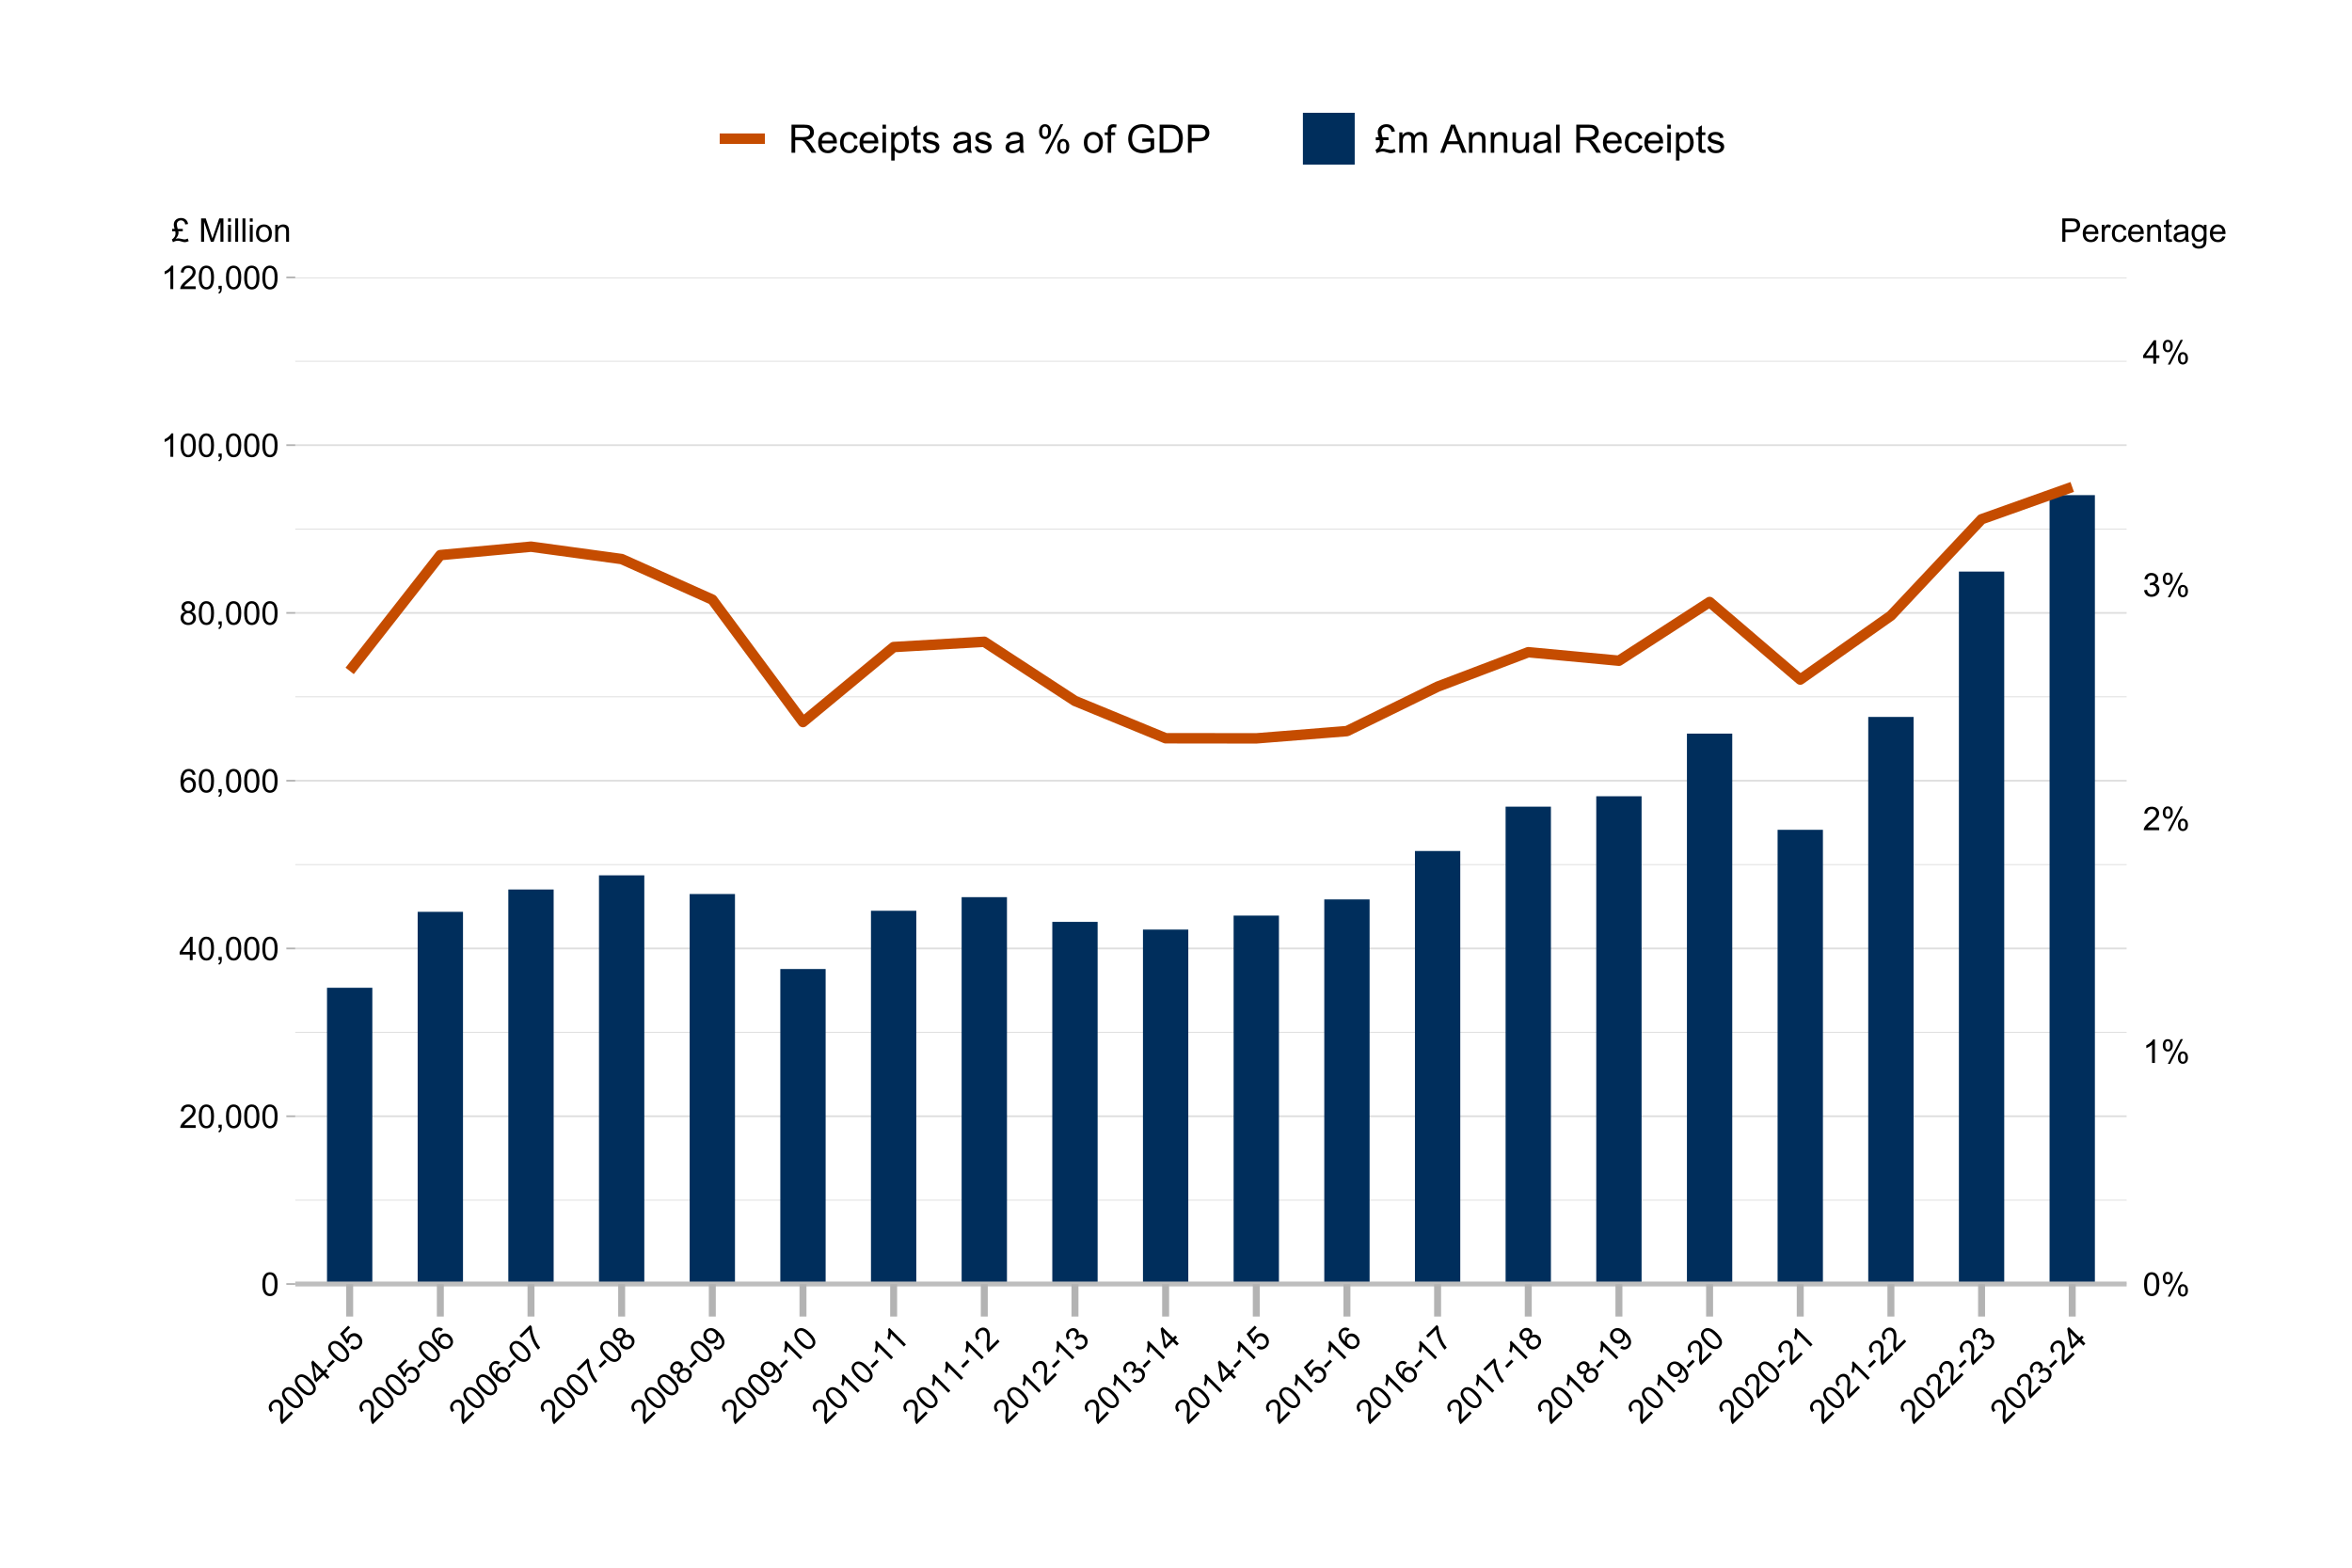 <?xml version="1.0" encoding="UTF-8"?>
<svg xmlns="http://www.w3.org/2000/svg" xmlns:xlink="http://www.w3.org/1999/xlink" width="720pt" height="480pt" viewBox="0 0 720 480" version="1.1">
<defs>
<g>
<symbol overflow="visible" id="glyph0-0">
<path style="stroke:none;" d="M 1.25 0 L 1.25 -6.25 L 6.25 -6.25 L 6.25 0 Z M 1.406 -0.156 L 6.094 -0.156 L 6.094 -6.094 L 1.406 -6.094 Z M 1.406 -0.156 "/>
</symbol>
<symbol overflow="visible" id="glyph0-1">
<path style="stroke:none;" d="M 0.414 -3.531 C 0.41 -4.375 0.496 -5.055 0.676 -5.574 C 0.848 -6.086 1.109 -6.484 1.453 -6.766 C 1.797 -7.043 2.227 -7.184 2.75 -7.188 C 3.129 -7.184 3.465 -7.105 3.758 -6.953 C 4.047 -6.797 4.289 -6.574 4.477 -6.285 C 4.664 -5.992 4.812 -5.637 4.922 -5.223 C 5.027 -4.801 5.078 -4.238 5.082 -3.531 C 5.078 -2.688 4.992 -2.008 4.824 -1.496 C 4.648 -0.977 4.391 -0.578 4.051 -0.301 C 3.703 -0.02 3.27 0.117 2.75 0.121 C 2.055 0.117 1.516 -0.129 1.125 -0.621 C 0.648 -1.215 0.41 -2.184 0.414 -3.531 Z M 1.32 -3.531 C 1.316 -2.352 1.453 -1.57 1.73 -1.184 C 2.004 -0.793 2.344 -0.598 2.75 -0.602 C 3.148 -0.598 3.488 -0.793 3.766 -1.188 C 4.039 -1.574 4.176 -2.355 4.18 -3.531 C 4.176 -4.707 4.039 -5.488 3.766 -5.879 C 3.488 -6.262 3.145 -6.457 2.738 -6.461 C 2.332 -6.457 2.012 -6.285 1.773 -5.945 C 1.469 -5.508 1.316 -4.703 1.32 -3.531 Z M 1.32 -3.531 "/>
</symbol>
<symbol overflow="visible" id="glyph0-2">
<path style="stroke:none;" d="M 5.035 -0.844 L 5.035 0 L 0.305 0 C 0.297 -0.211 0.328 -0.414 0.406 -0.609 C 0.523 -0.93 0.719 -1.246 0.984 -1.562 C 1.25 -1.871 1.633 -2.234 2.133 -2.648 C 2.91 -3.281 3.434 -3.785 3.711 -4.16 C 3.98 -4.535 4.117 -4.887 4.121 -5.219 C 4.117 -5.566 3.992 -5.859 3.746 -6.102 C 3.496 -6.336 3.172 -6.457 2.773 -6.461 C 2.348 -6.457 2.012 -6.328 1.758 -6.078 C 1.5 -5.82 1.371 -5.469 1.371 -5.023 L 0.469 -5.117 C 0.531 -5.789 0.762 -6.305 1.168 -6.656 C 1.566 -7.008 2.109 -7.184 2.793 -7.188 C 3.477 -7.184 4.02 -6.992 4.422 -6.617 C 4.82 -6.234 5.02 -5.762 5.023 -5.199 C 5.02 -4.91 4.961 -4.629 4.848 -4.355 C 4.727 -4.074 4.535 -3.785 4.266 -3.48 C 3.992 -3.176 3.539 -2.754 2.91 -2.223 C 2.379 -1.777 2.039 -1.477 1.895 -1.32 C 1.742 -1.16 1.621 -1.004 1.523 -0.844 Z M 5.035 -0.844 "/>
</symbol>
<symbol overflow="visible" id="glyph0-3">
<path style="stroke:none;" d="M 0.891 0 L 0.891 -1 L 1.891 -1 L 1.891 0 C 1.887 0.367 1.82 0.664 1.695 0.891 C 1.562 1.117 1.355 1.289 1.074 1.414 L 0.828 1.039 C 1.012 0.953 1.148 0.836 1.238 0.68 C 1.324 0.523 1.375 0.297 1.387 0 Z M 0.891 0 "/>
</symbol>
<symbol overflow="visible" id="glyph0-4">
<path style="stroke:none;" d="M 3.234 0 L 3.234 -1.715 L 0.125 -1.715 L 0.125 -2.52 L 3.395 -7.156 L 4.109 -7.156 L 4.109 -2.52 L 5.078 -2.52 L 5.078 -1.715 L 4.109 -1.715 L 4.109 0 Z M 3.234 -2.52 L 3.234 -5.746 L 0.992 -2.52 Z M 3.234 -2.52 "/>
</symbol>
<symbol overflow="visible" id="glyph0-5">
<path style="stroke:none;" d="M 4.977 -5.406 L 4.102 -5.336 C 4.023 -5.68 3.91 -5.93 3.77 -6.09 C 3.527 -6.336 3.234 -6.461 2.891 -6.465 C 2.605 -6.461 2.359 -6.383 2.152 -6.23 C 1.871 -6.027 1.652 -5.734 1.496 -5.348 C 1.332 -4.957 1.25 -4.406 1.25 -3.691 C 1.457 -4.012 1.715 -4.25 2.023 -4.41 C 2.328 -4.562 2.652 -4.641 2.988 -4.645 C 3.574 -4.641 4.07 -4.426 4.484 -3.996 C 4.891 -3.566 5.098 -3.008 5.102 -2.324 C 5.098 -1.871 5 -1.453 4.812 -1.07 C 4.617 -0.684 4.352 -0.387 4.016 -0.184 C 3.672 0.02 3.289 0.117 2.859 0.121 C 2.125 0.117 1.527 -0.148 1.066 -0.684 C 0.605 -1.219 0.375 -2.109 0.375 -3.352 C 0.375 -4.734 0.629 -5.738 1.141 -6.367 C 1.586 -6.91 2.188 -7.184 2.945 -7.188 C 3.504 -7.184 3.965 -7.027 4.328 -6.715 C 4.684 -6.398 4.898 -5.961 4.977 -5.406 Z M 1.387 -2.32 C 1.383 -2.016 1.445 -1.723 1.578 -1.449 C 1.703 -1.168 1.883 -0.957 2.117 -0.816 C 2.344 -0.668 2.59 -0.598 2.848 -0.602 C 3.215 -0.598 3.531 -0.746 3.801 -1.051 C 4.066 -1.348 4.199 -1.754 4.203 -2.27 C 4.199 -2.762 4.07 -3.152 3.809 -3.438 C 3.543 -3.723 3.211 -3.867 2.812 -3.867 C 2.414 -3.867 2.074 -3.723 1.801 -3.438 C 1.52 -3.152 1.383 -2.781 1.387 -2.32 Z M 1.387 -2.32 "/>
</symbol>
<symbol overflow="visible" id="glyph0-6">
<path style="stroke:none;" d="M 1.766 -3.883 C 1.398 -4.012 1.129 -4.203 0.957 -4.453 C 0.777 -4.699 0.691 -4.996 0.695 -5.344 C 0.691 -5.863 0.879 -6.301 1.254 -6.656 C 1.629 -7.008 2.125 -7.184 2.75 -7.188 C 3.371 -7.184 3.875 -7 4.258 -6.641 C 4.637 -6.273 4.828 -5.832 4.828 -5.316 C 4.828 -4.98 4.738 -4.691 4.566 -4.449 C 4.387 -4.199 4.125 -4.012 3.773 -3.883 C 4.211 -3.738 4.543 -3.508 4.777 -3.188 C 5.004 -2.867 5.121 -2.484 5.121 -2.047 C 5.121 -1.43 4.902 -0.918 4.473 -0.504 C 4.035 -0.09 3.469 0.117 2.766 0.121 C 2.055 0.117 1.484 -0.09 1.055 -0.504 C 0.621 -0.922 0.402 -1.441 0.406 -2.07 C 0.402 -2.531 0.52 -2.922 0.758 -3.238 C 0.992 -3.551 1.328 -3.766 1.766 -3.883 Z M 1.594 -5.371 C 1.594 -5.031 1.699 -4.754 1.918 -4.539 C 2.133 -4.324 2.418 -4.219 2.77 -4.219 C 3.105 -4.219 3.383 -4.324 3.602 -4.539 C 3.816 -4.75 3.926 -5.012 3.926 -5.32 C 3.926 -5.641 3.812 -5.91 3.59 -6.133 C 3.367 -6.352 3.09 -6.461 2.758 -6.465 C 2.422 -6.461 2.145 -6.355 1.926 -6.141 C 1.703 -5.926 1.594 -5.668 1.594 -5.371 Z M 1.309 -2.066 C 1.305 -1.812 1.363 -1.57 1.484 -1.336 C 1.602 -1.102 1.781 -0.918 2.016 -0.793 C 2.25 -0.66 2.5 -0.598 2.773 -0.602 C 3.188 -0.598 3.535 -0.73 3.812 -1.004 C 4.082 -1.27 4.219 -1.613 4.223 -2.035 C 4.219 -2.457 4.078 -2.809 3.801 -3.086 C 3.516 -3.359 3.164 -3.496 2.742 -3.5 C 2.328 -3.496 1.984 -3.359 1.715 -3.09 C 1.441 -2.812 1.305 -2.473 1.309 -2.066 Z M 1.309 -2.066 "/>
</symbol>
<symbol overflow="visible" id="glyph0-7">
<path style="stroke:none;" d="M 3.727 0 L 2.848 0 L 2.848 -5.602 C 2.637 -5.398 2.359 -5.195 2.016 -4.992 C 1.672 -4.789 1.363 -4.637 1.09 -4.539 L 1.09 -5.391 C 1.582 -5.621 2.012 -5.898 2.379 -6.23 C 2.746 -6.555 3.004 -6.875 3.16 -7.188 L 3.727 -7.188 Z M 3.727 0 "/>
</symbol>
<symbol overflow="visible" id="glyph0-8">
<path style="stroke:none;" d="M 0.582 -5.438 C 0.578 -5.949 0.707 -6.383 0.965 -6.742 C 1.219 -7.098 1.594 -7.277 2.086 -7.281 C 2.531 -7.277 2.902 -7.117 3.199 -6.801 C 3.492 -6.477 3.637 -6.004 3.641 -5.387 C 3.637 -4.777 3.488 -4.312 3.195 -3.984 C 2.895 -3.656 2.527 -3.492 2.094 -3.496 C 1.656 -3.492 1.297 -3.652 1.012 -3.977 C 0.723 -4.297 0.578 -4.785 0.582 -5.438 Z M 2.109 -6.676 C 1.891 -6.672 1.707 -6.578 1.562 -6.391 C 1.418 -6.199 1.348 -5.852 1.348 -5.352 C 1.348 -4.891 1.418 -4.57 1.566 -4.383 C 1.711 -4.195 1.895 -4.102 2.109 -4.102 C 2.328 -4.102 2.508 -4.195 2.656 -4.383 C 2.797 -4.57 2.871 -4.914 2.875 -5.422 C 2.871 -5.879 2.797 -6.203 2.656 -6.395 C 2.508 -6.578 2.328 -6.672 2.109 -6.676 Z M 2.113 0.266 L 6.031 -7.281 L 6.742 -7.281 L 2.844 0.266 Z M 5.211 -1.68 C 5.207 -2.191 5.336 -2.625 5.594 -2.984 C 5.848 -3.336 6.223 -3.516 6.719 -3.52 C 7.164 -3.516 7.535 -3.355 7.832 -3.039 C 8.125 -2.715 8.273 -2.242 8.277 -1.625 C 8.273 -1.016 8.125 -0.551 7.828 -0.227 C 7.531 0.102 7.16 0.262 6.723 0.266 C 6.285 0.262 5.926 0.105 5.641 -0.219 C 5.352 -0.539 5.207 -1.027 5.211 -1.68 Z M 6.742 -2.914 C 6.52 -2.91 6.336 -2.816 6.191 -2.629 C 6.047 -2.438 5.977 -2.094 5.977 -1.594 C 5.977 -1.133 6.047 -0.809 6.195 -0.625 C 6.336 -0.434 6.52 -0.34 6.738 -0.344 C 6.961 -0.34 7.145 -0.434 7.289 -0.625 C 7.434 -0.809 7.504 -1.152 7.508 -1.66 C 7.504 -2.117 7.434 -2.441 7.289 -2.633 C 7.141 -2.816 6.957 -2.91 6.742 -2.914 Z M 6.742 -2.914 "/>
</symbol>
<symbol overflow="visible" id="glyph0-9">
<path style="stroke:none;" d="M 0.422 -1.891 L 1.297 -2.008 C 1.395 -1.504 1.566 -1.145 1.812 -0.93 C 2.055 -0.707 2.352 -0.598 2.699 -0.602 C 3.109 -0.598 3.457 -0.742 3.746 -1.031 C 4.027 -1.316 4.172 -1.668 4.176 -2.094 C 4.172 -2.492 4.039 -2.824 3.777 -3.09 C 3.512 -3.348 3.176 -3.48 2.773 -3.484 C 2.602 -3.48 2.395 -3.449 2.152 -3.391 L 2.25 -4.16 C 2.309 -4.152 2.355 -4.148 2.391 -4.148 C 2.766 -4.148 3.102 -4.246 3.402 -4.441 C 3.699 -4.637 3.848 -4.938 3.852 -5.348 C 3.848 -5.664 3.738 -5.93 3.523 -6.145 C 3.305 -6.355 3.023 -6.461 2.68 -6.465 C 2.336 -6.461 2.051 -6.355 1.824 -6.141 C 1.594 -5.926 1.449 -5.602 1.387 -5.176 L 0.508 -5.332 C 0.613 -5.918 0.855 -6.371 1.238 -6.699 C 1.617 -7.02 2.094 -7.184 2.66 -7.188 C 3.051 -7.184 3.41 -7.098 3.738 -6.934 C 4.066 -6.762 4.316 -6.535 4.496 -6.25 C 4.668 -5.957 4.758 -5.648 4.758 -5.328 C 4.758 -5.016 4.672 -4.734 4.508 -4.48 C 4.336 -4.227 4.09 -4.023 3.77 -3.875 C 4.191 -3.773 4.523 -3.574 4.758 -3.27 C 4.992 -2.961 5.109 -2.574 5.109 -2.113 C 5.109 -1.484 4.879 -0.953 4.426 -0.523 C 3.965 -0.09 3.391 0.121 2.695 0.125 C 2.066 0.121 1.543 -0.062 1.129 -0.434 C 0.711 -0.809 0.477 -1.293 0.422 -1.891 Z M 0.422 -1.891 "/>
</symbol>
<symbol overflow="visible" id="glyph0-10">
<path style="stroke:none;" d="M 1.934 -3.949 L 3.473 -3.949 L 3.473 -3.227 L 2.086 -3.227 C 2.148 -3.082 2.18 -2.938 2.18 -2.797 C 2.18 -2.512 2.109 -2.215 1.977 -1.898 C 1.836 -1.582 1.613 -1.258 1.309 -0.934 C 1.562 -1 1.797 -1.035 2.012 -1.039 C 2.277 -1.035 2.582 -0.996 2.926 -0.918 C 3.48 -0.781 3.859 -0.715 4.062 -0.719 C 4.297 -0.715 4.609 -0.805 5 -0.992 L 5.281 -0.188 C 4.98 -0.062 4.75 0.02 4.586 0.062 C 4.418 0.098 4.254 0.117 4.098 0.121 C 3.957 0.117 3.82 0.105 3.68 0.082 C 3.594 0.066 3.383 0.008 3.047 -0.094 C 2.711 -0.195 2.496 -0.254 2.402 -0.277 C 2.246 -0.301 2.094 -0.316 1.945 -0.316 C 1.711 -0.316 1.461 -0.273 1.195 -0.195 C 0.93 -0.109 0.688 -0.004 0.469 0.137 L 0.133 -0.707 C 0.441 -0.879 0.707 -1.125 0.926 -1.449 C 1.145 -1.766 1.254 -2.156 1.254 -2.621 C 1.254 -2.816 1.227 -3.02 1.172 -3.227 L 0.215 -3.227 L 0.215 -3.949 L 0.969 -3.949 C 0.855 -4.312 0.789 -4.578 0.762 -4.746 C 0.73 -4.914 0.715 -5.078 0.719 -5.238 C 0.715 -5.914 0.965 -6.441 1.469 -6.828 C 1.871 -7.125 2.359 -7.277 2.934 -7.281 C 3.523 -7.277 4.008 -7.113 4.391 -6.793 C 4.77 -6.465 5.008 -6.012 5.098 -5.43 L 4.223 -5.297 C 4.172 -5.688 4.027 -5.992 3.785 -6.219 C 3.543 -6.441 3.25 -6.555 2.914 -6.559 C 2.551 -6.555 2.254 -6.438 2.016 -6.207 C 1.773 -5.973 1.652 -5.695 1.656 -5.367 C 1.652 -5.004 1.746 -4.531 1.934 -3.949 Z M 1.934 -3.949 "/>
</symbol>
<symbol overflow="visible" id="glyph0-11">
<path style="stroke:none;" d=""/>
</symbol>
<symbol overflow="visible" id="glyph0-12">
<path style="stroke:none;" d="M 0.742 0 L 0.742 -7.156 L 2.168 -7.156 L 3.863 -2.09 C 4.016 -1.617 4.129 -1.266 4.203 -1.031 C 4.281 -1.289 4.41 -1.672 4.586 -2.18 L 6.297 -7.156 L 7.574 -7.156 L 7.574 0 L 6.66 0 L 6.66 -5.992 L 4.578 0 L 3.727 0 L 1.656 -6.094 L 1.656 0 Z M 0.742 0 "/>
</symbol>
<symbol overflow="visible" id="glyph0-13">
<path style="stroke:none;" d="M 0.664 -6.148 L 0.664 -7.156 L 1.543 -7.156 L 1.543 -6.148 Z M 0.664 0 L 0.664 -5.188 L 1.543 -5.188 L 1.543 0 Z M 0.664 0 "/>
</symbol>
<symbol overflow="visible" id="glyph0-14">
<path style="stroke:none;" d="M 0.641 0 L 0.641 -7.156 L 1.52 -7.156 L 1.52 0 Z M 0.641 0 "/>
</symbol>
<symbol overflow="visible" id="glyph0-15">
<path style="stroke:none;" d="M 0.332 -2.594 C 0.328 -3.551 0.594 -4.262 1.133 -4.727 C 1.574 -5.109 2.121 -5.301 2.766 -5.305 C 3.477 -5.301 4.059 -5.066 4.512 -4.602 C 4.965 -4.133 5.191 -3.488 5.191 -2.664 C 5.191 -1.996 5.09 -1.473 4.891 -1.09 C 4.688 -0.707 4.395 -0.41 4.016 -0.199 C 3.629 0.012 3.215 0.117 2.766 0.117 C 2.039 0.117 1.449 -0.113 1.004 -0.582 C 0.551 -1.043 0.328 -1.715 0.332 -2.594 Z M 1.234 -2.594 C 1.23 -1.926 1.375 -1.43 1.668 -1.102 C 1.957 -0.77 2.324 -0.602 2.766 -0.605 C 3.199 -0.602 3.559 -0.77 3.852 -1.102 C 4.141 -1.434 4.289 -1.938 4.289 -2.621 C 4.289 -3.262 4.141 -3.75 3.852 -4.078 C 3.555 -4.406 3.195 -4.57 2.766 -4.574 C 2.324 -4.57 1.957 -4.406 1.668 -4.082 C 1.375 -3.75 1.23 -3.254 1.234 -2.594 Z M 1.234 -2.594 "/>
</symbol>
<symbol overflow="visible" id="glyph0-16">
<path style="stroke:none;" d="M 0.66 0 L 0.66 -5.188 L 1.449 -5.188 L 1.449 -4.449 C 1.828 -5.016 2.379 -5.301 3.102 -5.305 C 3.41 -5.301 3.699 -5.246 3.961 -5.133 C 4.223 -5.02 4.418 -4.871 4.551 -4.691 C 4.68 -4.508 4.77 -4.293 4.824 -4.043 C 4.855 -3.879 4.875 -3.594 4.875 -3.188 L 4.875 0 L 3.992 0 L 3.992 -3.156 C 3.988 -3.512 3.957 -3.777 3.891 -3.957 C 3.82 -4.129 3.699 -4.27 3.527 -4.379 C 3.352 -4.48 3.145 -4.535 2.914 -4.539 C 2.535 -4.535 2.215 -4.418 1.945 -4.184 C 1.672 -3.945 1.535 -3.492 1.539 -2.832 L 1.539 0 Z M 0.66 0 "/>
</symbol>
<symbol overflow="visible" id="glyph0-17">
<path style="stroke:none;" d="M 0.773 0 L 0.773 -7.156 L 3.473 -7.156 C 3.945 -7.152 4.309 -7.133 4.562 -7.09 C 4.91 -7.027 5.203 -6.914 5.441 -6.754 C 5.68 -6.586 5.871 -6.355 6.016 -6.062 C 6.16 -5.766 6.234 -5.441 6.234 -5.086 C 6.234 -4.477 6.039 -3.961 5.652 -3.543 C 5.266 -3.117 4.566 -2.906 3.555 -2.91 L 1.719 -2.91 L 1.719 0 Z M 1.719 -3.754 L 3.57 -3.754 C 4.18 -3.75 4.613 -3.863 4.871 -4.094 C 5.125 -4.32 5.254 -4.641 5.258 -5.059 C 5.254 -5.355 5.18 -5.613 5.031 -5.828 C 4.879 -6.039 4.68 -6.18 4.434 -6.25 C 4.273 -6.289 3.98 -6.309 3.551 -6.312 L 1.719 -6.312 Z M 1.719 -3.754 "/>
</symbol>
<symbol overflow="visible" id="glyph0-18">
<path style="stroke:none;" d="M 4.211 -1.672 L 5.117 -1.559 C 4.969 -1.027 4.703 -0.613 4.32 -0.32 C 3.93 -0.027 3.438 0.117 2.836 0.117 C 2.078 0.117 1.477 -0.113 1.031 -0.582 C 0.586 -1.047 0.363 -1.703 0.367 -2.547 C 0.363 -3.418 0.586 -4.098 1.039 -4.582 C 1.484 -5.062 2.07 -5.301 2.789 -5.305 C 3.48 -5.301 4.047 -5.066 4.488 -4.594 C 4.926 -4.121 5.145 -3.457 5.148 -2.602 C 5.145 -2.547 5.141 -2.469 5.141 -2.367 L 1.273 -2.367 C 1.305 -1.797 1.469 -1.359 1.758 -1.059 C 2.047 -0.754 2.406 -0.602 2.844 -0.605 C 3.16 -0.602 3.434 -0.688 3.664 -0.859 C 3.891 -1.027 4.074 -1.297 4.211 -1.672 Z M 1.324 -3.09 L 4.219 -3.09 C 4.18 -3.523 4.066 -3.852 3.887 -4.07 C 3.605 -4.406 3.242 -4.574 2.797 -4.578 C 2.391 -4.574 2.051 -4.441 1.777 -4.172 C 1.5 -3.902 1.352 -3.539 1.324 -3.09 Z M 1.324 -3.09 "/>
</symbol>
<symbol overflow="visible" id="glyph0-19">
<path style="stroke:none;" d="M 0.648 0 L 0.648 -5.188 L 1.441 -5.188 L 1.441 -4.398 C 1.641 -4.766 1.824 -5.008 2 -5.129 C 2.168 -5.242 2.355 -5.301 2.562 -5.305 C 2.855 -5.301 3.16 -5.207 3.469 -5.02 L 3.164 -4.203 C 2.949 -4.328 2.734 -4.395 2.52 -4.395 C 2.324 -4.395 2.148 -4.336 2 -4.219 C 1.844 -4.102 1.738 -3.941 1.676 -3.742 C 1.574 -3.426 1.523 -3.082 1.527 -2.715 L 1.527 0 Z M 0.648 0 "/>
</symbol>
<symbol overflow="visible" id="glyph0-20">
<path style="stroke:none;" d="M 4.043 -1.898 L 4.906 -1.789 C 4.809 -1.188 4.566 -0.723 4.18 -0.387 C 3.789 -0.051 3.312 0.117 2.75 0.117 C 2.035 0.117 1.465 -0.113 1.035 -0.578 C 0.602 -1.039 0.387 -1.703 0.391 -2.574 C 0.387 -3.129 0.48 -3.621 0.668 -4.043 C 0.852 -4.461 1.133 -4.773 1.516 -4.988 C 1.895 -5.195 2.309 -5.301 2.754 -5.305 C 3.316 -5.301 3.773 -5.16 4.133 -4.875 C 4.488 -4.59 4.719 -4.184 4.824 -3.664 L 3.969 -3.531 C 3.883 -3.879 3.738 -4.141 3.535 -4.316 C 3.324 -4.488 3.078 -4.574 2.789 -4.578 C 2.344 -4.574 1.98 -4.418 1.707 -4.102 C 1.426 -3.785 1.289 -3.281 1.293 -2.598 C 1.289 -1.898 1.422 -1.395 1.691 -1.078 C 1.957 -0.762 2.305 -0.602 2.738 -0.605 C 3.082 -0.602 3.371 -0.707 3.602 -0.922 C 3.832 -1.133 3.98 -1.461 4.043 -1.898 Z M 4.043 -1.898 "/>
</symbol>
<symbol overflow="visible" id="glyph0-21">
<path style="stroke:none;" d="M 2.578 -0.785 L 2.703 -0.008 C 2.453 0.047 2.234 0.07 2.039 0.07 C 1.719 0.07 1.469 0.02 1.297 -0.082 C 1.117 -0.184 0.996 -0.316 0.926 -0.48 C 0.855 -0.645 0.82 -0.988 0.82 -1.52 L 0.82 -4.5 L 0.176 -4.5 L 0.176 -5.188 L 0.82 -5.188 L 0.82 -6.469 L 1.695 -6.996 L 1.695 -5.188 L 2.578 -5.188 L 2.578 -4.5 L 1.695 -4.5 L 1.695 -1.469 C 1.691 -1.215 1.707 -1.055 1.742 -0.984 C 1.77 -0.914 1.82 -0.855 1.891 -0.812 C 1.957 -0.77 2.059 -0.75 2.191 -0.75 C 2.289 -0.75 2.418 -0.762 2.578 -0.785 Z M 2.578 -0.785 "/>
</symbol>
<symbol overflow="visible" id="glyph0-22">
<path style="stroke:none;" d="M 4.043 -0.641 C 3.715 -0.359 3.398 -0.164 3.102 -0.055 C 2.797 0.062 2.477 0.117 2.133 0.117 C 1.562 0.117 1.125 -0.02 0.82 -0.301 C 0.512 -0.574 0.355 -0.93 0.359 -1.367 C 0.355 -1.617 0.414 -1.852 0.531 -2.062 C 0.645 -2.273 0.797 -2.441 0.988 -2.566 C 1.172 -2.691 1.383 -2.785 1.621 -2.855 C 1.789 -2.898 2.051 -2.945 2.402 -2.988 C 3.113 -3.074 3.633 -3.172 3.969 -3.289 C 3.969 -3.406 3.973 -3.484 3.977 -3.52 C 3.973 -3.875 3.891 -4.129 3.727 -4.277 C 3.5 -4.473 3.164 -4.57 2.727 -4.574 C 2.309 -4.57 2.004 -4.496 1.809 -4.355 C 1.609 -4.207 1.465 -3.953 1.371 -3.59 L 0.512 -3.707 C 0.586 -4.07 0.715 -4.367 0.898 -4.598 C 1.074 -4.82 1.336 -4.996 1.676 -5.121 C 2.012 -5.242 2.402 -5.301 2.852 -5.305 C 3.293 -5.301 3.652 -5.25 3.93 -5.148 C 4.203 -5.043 4.406 -4.91 4.539 -4.754 C 4.668 -4.59 4.758 -4.391 4.812 -4.156 C 4.84 -4 4.855 -3.73 4.859 -3.344 L 4.859 -2.172 C 4.855 -1.352 4.875 -0.836 4.914 -0.621 C 4.949 -0.402 5.023 -0.195 5.137 0 L 4.219 0 C 4.125 -0.18 4.066 -0.391 4.043 -0.641 Z M 3.969 -2.602 C 3.648 -2.469 3.172 -2.355 2.535 -2.27 C 2.172 -2.215 1.914 -2.156 1.766 -2.094 C 1.613 -2.023 1.5 -1.93 1.418 -1.809 C 1.336 -1.68 1.293 -1.539 1.297 -1.391 C 1.293 -1.152 1.383 -0.957 1.562 -0.805 C 1.738 -0.645 2 -0.566 2.344 -0.57 C 2.68 -0.566 2.98 -0.641 3.246 -0.793 C 3.508 -0.938 3.699 -1.141 3.828 -1.402 C 3.918 -1.598 3.965 -1.891 3.969 -2.281 Z M 3.969 -2.602 "/>
</symbol>
<symbol overflow="visible" id="glyph0-23">
<path style="stroke:none;" d="M 0.5 0.43 L 1.352 0.555 C 1.387 0.816 1.484 1.008 1.648 1.133 C 1.863 1.289 2.164 1.371 2.543 1.375 C 2.949 1.371 3.262 1.289 3.488 1.133 C 3.707 0.969 3.859 0.742 3.938 0.449 C 3.98 0.266 4 -0.109 4 -0.68 C 3.613 -0.227 3.133 0 2.562 0 C 1.844 0 1.293 -0.254 0.906 -0.77 C 0.512 -1.281 0.316 -1.898 0.32 -2.621 C 0.316 -3.113 0.406 -3.57 0.59 -3.988 C 0.766 -4.406 1.023 -4.73 1.367 -4.961 C 1.703 -5.188 2.105 -5.301 2.57 -5.305 C 3.176 -5.301 3.68 -5.055 4.082 -4.562 L 4.082 -5.188 L 4.891 -5.188 L 4.891 -0.703 C 4.887 0.102 4.805 0.672 4.645 1.012 C 4.477 1.348 4.215 1.613 3.863 1.812 C 3.504 2.004 3.066 2.102 2.547 2.105 C 1.926 2.102 1.426 1.965 1.047 1.688 C 0.664 1.406 0.48 0.984 0.5 0.43 Z M 1.227 -2.688 C 1.223 -2.004 1.359 -1.508 1.629 -1.195 C 1.898 -0.883 2.238 -0.727 2.648 -0.727 C 3.047 -0.727 3.383 -0.879 3.66 -1.191 C 3.93 -1.5 4.066 -1.988 4.07 -2.656 C 4.066 -3.289 3.926 -3.77 3.648 -4.09 C 3.363 -4.41 3.023 -4.57 2.633 -4.574 C 2.238 -4.57 1.906 -4.41 1.637 -4.098 C 1.359 -3.777 1.223 -3.309 1.227 -2.688 Z M 1.227 -2.688 "/>
</symbol>
<symbol overflow="visible" id="glyph1-0">
<path style="stroke:none;" d="M 0.883 -0.883 L -3.535 -5.305 L 0 -8.84 L 4.418 -4.418 Z M 0.883 -1.105 L 4.199 -4.418 L 0 -8.617 L -3.316 -5.305 Z M 0.883 -1.105 "/>
</symbol>
<symbol overflow="visible" id="glyph1-1">
<path style="stroke:none;" d="M 2.961 -4.156 L 3.559 -3.559 L 0.215 -0.215 C 0.062 -0.355 -0.055 -0.523 -0.145 -0.719 C -0.285 -1.027 -0.375 -1.387 -0.41 -1.801 C -0.441 -2.207 -0.426 -2.734 -0.363 -3.379 C -0.262 -4.379 -0.246 -5.109 -0.32 -5.566 C -0.387 -6.023 -0.539 -6.367 -0.777 -6.605 C -1.02 -6.848 -1.316 -6.969 -1.664 -6.961 C -2.008 -6.953 -2.32 -6.809 -2.605 -6.527 C -2.902 -6.23 -3.051 -5.902 -3.055 -5.543 C -3.051 -5.184 -2.895 -4.844 -2.582 -4.523 L -3.285 -3.949 C -3.719 -4.469 -3.918 -4.996 -3.883 -5.531 C -3.844 -6.066 -3.586 -6.574 -3.105 -7.059 C -2.621 -7.539 -2.102 -7.789 -1.551 -7.805 C -0.996 -7.82 -0.52 -7.629 -0.125 -7.23 C 0.078 -7.027 0.23 -6.785 0.348 -6.508 C 0.457 -6.227 0.527 -5.883 0.555 -5.477 C 0.574 -5.066 0.551 -4.449 0.488 -3.629 C 0.426 -2.941 0.398 -2.492 0.406 -2.273 C 0.406 -2.055 0.434 -1.855 0.48 -1.676 Z M 2.961 -4.156 "/>
</symbol>
<symbol overflow="visible" id="glyph1-2">
<path style="stroke:none;" d="M -2.203 -2.789 C -2.801 -3.387 -3.219 -3.93 -3.461 -4.418 C -3.699 -4.906 -3.797 -5.371 -3.758 -5.812 C -3.711 -6.25 -3.504 -6.652 -3.137 -7.027 C -2.863 -7.293 -2.57 -7.477 -2.258 -7.574 C -1.941 -7.668 -1.617 -7.68 -1.277 -7.609 C -0.938 -7.535 -0.582 -7.391 -0.211 -7.172 C 0.156 -6.953 0.59 -6.59 1.098 -6.09 C 1.688 -5.492 2.105 -4.953 2.352 -4.469 C 2.594 -3.98 2.695 -3.516 2.652 -3.074 C 2.605 -2.633 2.398 -2.227 2.031 -1.859 C 1.539 -1.367 0.98 -1.16 0.355 -1.234 C -0.398 -1.316 -1.25 -1.836 -2.203 -2.789 Z M -1.562 -3.43 C -0.73 -2.594 -0.082 -2.141 0.387 -2.062 C 0.855 -1.98 1.23 -2.082 1.52 -2.367 C 1.801 -2.652 1.902 -3.027 1.824 -3.5 C 1.738 -3.969 1.285 -4.621 0.461 -5.453 C -0.371 -6.285 -1.02 -6.742 -1.492 -6.82 C -1.957 -6.898 -2.336 -6.793 -2.633 -6.504 C -2.914 -6.219 -3.023 -5.867 -2.953 -5.457 C -2.855 -4.934 -2.391 -4.258 -1.562 -3.43 Z M -1.562 -3.43 "/>
</symbol>
<symbol overflow="visible" id="glyph1-3">
<path style="stroke:none;" d="M 2.285 -2.285 L 1.074 -3.496 L -1.121 -1.301 L -1.691 -1.871 L -2.66 -7.461 L -2.156 -7.969 L 1.125 -4.688 L 1.809 -5.371 L 2.379 -4.801 L 1.695 -4.117 L 2.906 -2.906 Z M 0.504 -4.066 L -1.777 -6.348 L -1.082 -2.484 Z M 0.504 -4.066 "/>
</symbol>
<symbol overflow="visible" id="glyph1-4">
<path style="stroke:none;" d="M -1.293 -1.742 L -1.918 -2.367 L -0.012 -4.277 L 0.613 -3.652 Z M -1.293 -1.742 "/>
</symbol>
<symbol overflow="visible" id="glyph1-5">
<path style="stroke:none;" d="M -1.031 -1.621 L -0.434 -2.328 C -0.07 -2.055 0.277 -1.93 0.617 -1.945 C 0.949 -1.961 1.242 -2.094 1.496 -2.344 C 1.793 -2.641 1.934 -3.004 1.914 -3.441 C 1.895 -3.871 1.699 -4.277 1.328 -4.652 C 0.973 -5.004 0.594 -5.184 0.191 -5.191 C -0.211 -5.195 -0.57 -5.035 -0.898 -4.715 C -1.094 -4.512 -1.23 -4.285 -1.305 -4.035 C -1.371 -3.781 -1.379 -3.539 -1.328 -3.305 L -1.988 -2.797 L -4.098 -5.887 L -1.582 -8.402 L -0.988 -7.809 L -3.008 -5.789 L -1.918 -4.156 C -1.824 -4.668 -1.613 -5.094 -1.281 -5.43 C -0.836 -5.871 -0.312 -6.09 0.297 -6.09 C 0.902 -6.082 1.449 -5.844 1.934 -5.367 C 2.391 -4.906 2.652 -4.375 2.723 -3.777 C 2.805 -3.039 2.566 -2.391 2.008 -1.832 C 1.543 -1.371 1.039 -1.125 0.492 -1.094 C -0.055 -1.059 -0.562 -1.234 -1.031 -1.621 Z M -1.031 -1.621 "/>
</symbol>
<symbol overflow="visible" id="glyph1-6">
<path style="stroke:none;" d="M -0.305 -7.34 L -0.875 -6.676 C -1.172 -6.859 -1.43 -6.961 -1.641 -6.973 C -1.984 -6.98 -2.277 -6.859 -2.527 -6.617 C -2.723 -6.414 -2.844 -6.188 -2.883 -5.93 C -2.934 -5.59 -2.879 -5.227 -2.719 -4.84 C -2.559 -4.453 -2.227 -4.004 -1.727 -3.492 C -1.801 -3.867 -1.785 -4.219 -1.684 -4.547 C -1.574 -4.875 -1.406 -5.156 -1.172 -5.398 C -0.758 -5.809 -0.254 -6.008 0.344 -5.996 C 0.938 -5.98 1.477 -5.734 1.965 -5.25 C 2.277 -4.93 2.504 -4.566 2.645 -4.16 C 2.777 -3.75 2.801 -3.352 2.707 -2.969 C 2.613 -2.582 2.414 -2.238 2.109 -1.938 C 1.59 -1.418 0.977 -1.188 0.27 -1.242 C -0.434 -1.297 -1.223 -1.758 -2.102 -2.633 C -3.078 -3.609 -3.609 -4.504 -3.695 -5.309 C -3.762 -6.012 -3.531 -6.629 -3 -7.164 C -2.602 -7.559 -2.16 -7.773 -1.684 -7.809 C -1.203 -7.836 -0.746 -7.68 -0.305 -7.34 Z M -0.66 -2.621 C -0.445 -2.402 -0.199 -2.242 0.09 -2.141 C 0.371 -2.031 0.648 -2.012 0.918 -2.074 C 1.184 -2.137 1.406 -2.258 1.59 -2.438 C 1.848 -2.699 1.969 -3.027 1.945 -3.43 C 1.922 -3.828 1.727 -4.211 1.367 -4.578 C 1.016 -4.922 0.648 -5.105 0.262 -5.125 C -0.125 -5.137 -0.457 -5.004 -0.746 -4.723 C -1.023 -4.441 -1.16 -4.102 -1.156 -3.703 C -1.148 -3.305 -0.984 -2.941 -0.66 -2.621 Z M -0.66 -2.621 "/>
</symbol>
<symbol overflow="visible" id="glyph1-7">
<path style="stroke:none;" d="M -4.062 -4.734 L -4.66 -5.332 L -1.383 -8.609 L -0.902 -8.125 C -0.879 -7.457 -0.742 -6.68 -0.492 -5.797 C -0.238 -4.91 0.102 -4.082 0.527 -3.312 C 0.824 -2.758 1.207 -2.215 1.68 -1.68 L 1.043 -1.043 C 0.652 -1.445 0.25 -2.004 -0.164 -2.719 C -0.578 -3.434 -0.906 -4.191 -1.152 -4.996 C -1.395 -5.797 -1.539 -6.535 -1.586 -7.211 Z M -4.062 -4.734 "/>
</symbol>
<symbol overflow="visible" id="glyph1-8">
<path style="stroke:none;" d="M -1.496 -3.996 C -1.844 -3.832 -2.172 -3.773 -2.473 -3.824 C -2.77 -3.875 -3.039 -4.023 -3.285 -4.266 C -3.652 -4.633 -3.828 -5.074 -3.816 -5.594 C -3.801 -6.105 -3.574 -6.582 -3.137 -7.027 C -2.691 -7.465 -2.211 -7.691 -1.688 -7.707 C -1.16 -7.715 -0.711 -7.539 -0.344 -7.176 C -0.109 -6.938 0.031 -6.672 0.082 -6.379 C 0.133 -6.078 0.082 -5.758 -0.074 -5.414 C 0.336 -5.621 0.734 -5.691 1.125 -5.633 C 1.512 -5.566 1.859 -5.379 2.176 -5.07 C 2.605 -4.633 2.816 -4.117 2.805 -3.516 C 2.793 -2.914 2.539 -2.363 2.039 -1.867 C 1.539 -1.363 0.988 -1.109 0.387 -1.102 C -0.215 -1.09 -0.734 -1.305 -1.176 -1.75 C -1.504 -2.078 -1.695 -2.438 -1.754 -2.828 C -1.805 -3.215 -1.719 -3.605 -1.496 -3.996 Z M -2.672 -4.922 C -2.43 -4.68 -2.156 -4.559 -1.852 -4.566 C -1.547 -4.566 -1.27 -4.691 -1.027 -4.941 C -0.785 -5.176 -0.664 -5.449 -0.664 -5.754 C -0.656 -6.059 -0.766 -6.32 -0.988 -6.539 C -1.211 -6.766 -1.48 -6.879 -1.797 -6.879 C -2.109 -6.875 -2.383 -6.754 -2.621 -6.523 C -2.855 -6.281 -2.977 -6.008 -2.98 -5.703 C -2.984 -5.391 -2.883 -5.133 -2.672 -4.922 Z M -0.535 -2.387 C -0.355 -2.207 -0.145 -2.078 0.105 -1.996 C 0.355 -1.914 0.605 -1.91 0.863 -1.984 C 1.117 -2.059 1.344 -2.191 1.535 -2.387 C 1.832 -2.68 1.98 -3.02 1.984 -3.406 C 1.984 -3.789 1.84 -4.129 1.547 -4.426 C 1.246 -4.723 0.898 -4.871 0.504 -4.867 C 0.113 -4.863 -0.23 -4.711 -0.535 -4.414 C -0.824 -4.117 -0.969 -3.781 -0.969 -3.398 C -0.965 -3.012 -0.82 -2.672 -0.535 -2.387 Z M -0.535 -2.387 "/>
</symbol>
<symbol overflow="visible" id="glyph1-9">
<path style="stroke:none;" d="M -0.785 -1.559 L -0.242 -2.211 C 0.09 -1.977 0.387 -1.871 0.656 -1.887 C 0.926 -1.902 1.172 -2.02 1.398 -2.246 C 1.586 -2.434 1.711 -2.645 1.77 -2.879 C 1.824 -3.105 1.824 -3.34 1.773 -3.582 C 1.715 -3.816 1.594 -4.094 1.41 -4.406 C 1.223 -4.719 1 -5.004 0.746 -5.262 C 0.715 -5.289 0.672 -5.328 0.617 -5.383 C 0.688 -5.059 0.68 -4.727 0.59 -4.391 C 0.496 -4.047 0.324 -3.754 0.074 -3.508 C -0.344 -3.086 -0.848 -2.883 -1.441 -2.898 C -2.035 -2.91 -2.578 -3.168 -3.078 -3.668 C -3.59 -4.18 -3.852 -4.742 -3.863 -5.359 C -3.871 -5.973 -3.648 -6.508 -3.195 -6.969 C -2.863 -7.293 -2.477 -7.504 -2.027 -7.602 C -1.574 -7.695 -1.113 -7.652 -0.648 -7.465 C -0.18 -7.277 0.363 -6.875 0.988 -6.258 C 1.633 -5.609 2.078 -5.023 2.32 -4.5 C 2.562 -3.977 2.645 -3.473 2.57 -2.996 C 2.488 -2.516 2.262 -2.094 1.895 -1.723 C 1.496 -1.324 1.062 -1.109 0.594 -1.082 C 0.125 -1.047 -0.332 -1.207 -0.785 -1.559 Z M -0.473 -6.336 C -0.828 -6.688 -1.207 -6.875 -1.605 -6.898 C -2.004 -6.914 -2.336 -6.793 -2.605 -6.527 C -2.879 -6.25 -3.008 -5.895 -2.988 -5.469 C -2.965 -5.035 -2.773 -4.641 -2.422 -4.285 C -2.094 -3.957 -1.734 -3.793 -1.344 -3.789 C -0.945 -3.781 -0.605 -3.922 -0.32 -4.207 C -0.035 -4.496 0.098 -4.832 0.086 -5.219 C 0.066 -5.605 -0.117 -5.977 -0.473 -6.336 Z M -0.473 -6.336 "/>
</symbol>
<symbol overflow="visible" id="glyph1-10">
<path style="stroke:none;" d="M 2.633 -2.633 L 2.012 -2.012 L -1.949 -5.973 C -1.953 -5.676 -2.004 -5.34 -2.105 -4.957 C -2.203 -4.57 -2.316 -4.242 -2.441 -3.98 L -3.043 -4.582 C -2.855 -5.09 -2.75 -5.59 -2.723 -6.086 C -2.695 -6.574 -2.738 -6.984 -2.848 -7.316 L -2.449 -7.715 Z M 2.633 -2.633 "/>
</symbol>
<symbol overflow="visible" id="glyph1-11">
<path style="stroke:none;" d="M -1.039 -1.633 L -0.5 -2.336 C -0.078 -2.055 0.293 -1.922 0.621 -1.941 C 0.949 -1.953 1.234 -2.086 1.484 -2.336 C 1.773 -2.625 1.918 -2.973 1.918 -3.379 C 1.914 -3.781 1.766 -4.133 1.473 -4.434 C 1.184 -4.719 0.855 -4.859 0.484 -4.859 C 0.113 -4.855 -0.215 -4.711 -0.504 -4.426 C -0.621 -4.305 -0.742 -4.137 -0.875 -3.918 L -1.352 -4.535 C -1.301 -4.57 -1.266 -4.598 -1.242 -4.625 C -0.977 -4.887 -0.805 -5.195 -0.734 -5.547 C -0.656 -5.895 -0.766 -6.215 -1.055 -6.504 C -1.281 -6.73 -1.547 -6.84 -1.852 -6.84 C -2.156 -6.832 -2.43 -6.711 -2.676 -6.469 C -2.914 -6.227 -3.039 -5.945 -3.051 -5.633 C -3.059 -5.316 -2.934 -4.988 -2.68 -4.641 L -3.41 -4.129 C -3.75 -4.617 -3.898 -5.113 -3.859 -5.613 C -3.816 -6.113 -3.598 -6.562 -3.199 -6.965 C -2.922 -7.238 -2.605 -7.434 -2.258 -7.547 C -1.906 -7.66 -1.57 -7.676 -1.242 -7.598 C -0.914 -7.516 -0.633 -7.359 -0.402 -7.129 C -0.18 -6.906 -0.043 -6.648 0.016 -6.355 C 0.074 -6.055 0.047 -5.738 -0.074 -5.406 C 0.293 -5.637 0.664 -5.727 1.051 -5.676 C 1.43 -5.621 1.785 -5.43 2.117 -5.105 C 2.555 -4.66 2.77 -4.125 2.758 -3.5 C 2.738 -2.867 2.484 -2.309 1.996 -1.816 C 1.547 -1.371 1.047 -1.133 0.492 -1.105 C -0.062 -1.074 -0.57 -1.25 -1.039 -1.633 Z M -1.039 -1.633 "/>
</symbol>
<symbol overflow="visible" id="glyph2-0">
<path style="stroke:none;" d="M 1.5 0 L 1.5 -7.5 L 7.5 -7.5 L 7.5 0 Z M 1.688 -0.188 L 7.312 -0.188 L 7.312 -7.312 L 1.688 -7.312 Z M 1.688 -0.188 "/>
</symbol>
<symbol overflow="visible" id="glyph2-1">
<path style="stroke:none;" d="M 0.945 0 L 0.945 -8.59 L 4.75 -8.59 C 5.512 -8.59 6.094 -8.512 6.496 -8.355 C 6.891 -8.199 7.211 -7.926 7.453 -7.539 C 7.691 -7.145 7.809 -6.715 7.812 -6.246 C 7.809 -5.637 7.613 -5.121 7.219 -4.703 C 6.82 -4.285 6.211 -4.02 5.391 -3.906 C 5.691 -3.762 5.918 -3.621 6.078 -3.48 C 6.406 -3.176 6.723 -2.793 7.02 -2.336 L 8.516 0 L 7.086 0 L 5.945 -1.789 C 5.613 -2.301 5.34 -2.695 5.125 -2.973 C 4.91 -3.242 4.719 -3.434 4.551 -3.547 C 4.379 -3.652 4.207 -3.73 4.031 -3.773 C 3.898 -3.797 3.688 -3.809 3.398 -3.812 L 2.078 -3.812 L 2.078 0 Z M 2.078 -4.797 L 4.523 -4.797 C 5.043 -4.793 5.449 -4.848 5.742 -4.957 C 6.031 -5.066 6.254 -5.238 6.41 -5.473 C 6.562 -5.707 6.637 -5.965 6.641 -6.246 C 6.637 -6.652 6.488 -6.984 6.195 -7.246 C 5.898 -7.508 5.434 -7.641 4.797 -7.641 L 2.078 -7.641 Z M 2.078 -4.797 "/>
</symbol>
<symbol overflow="visible" id="glyph2-2">
<path style="stroke:none;" d="M 5.051 -2.004 L 6.141 -1.867 C 5.969 -1.23 5.648 -0.738 5.184 -0.387 C 4.719 -0.035 4.125 0.141 3.406 0.141 C 2.492 0.141 1.77 -0.137 1.238 -0.699 C 0.699 -1.254 0.434 -2.043 0.438 -3.059 C 0.434 -4.105 0.703 -4.918 1.246 -5.496 C 1.781 -6.074 2.48 -6.363 3.344 -6.363 C 4.176 -6.363 4.855 -6.078 5.383 -5.512 C 5.91 -4.945 6.176 -4.148 6.176 -3.125 C 6.176 -3.059 6.172 -2.965 6.172 -2.844 L 1.531 -2.844 C 1.562 -2.156 1.758 -1.633 2.109 -1.27 C 2.457 -0.906 2.891 -0.727 3.41 -0.727 C 3.797 -0.727 4.125 -0.828 4.402 -1.031 C 4.672 -1.234 4.891 -1.559 5.051 -2.004 Z M 1.586 -3.711 L 5.062 -3.711 C 5.016 -4.227 4.883 -4.621 4.664 -4.887 C 4.328 -5.293 3.891 -5.496 3.359 -5.496 C 2.871 -5.496 2.465 -5.332 2.137 -5.008 C 1.805 -4.684 1.621 -4.25 1.586 -3.711 Z M 1.586 -3.711 "/>
</symbol>
<symbol overflow="visible" id="glyph2-3">
<path style="stroke:none;" d="M 4.852 -2.281 L 5.891 -2.145 C 5.773 -1.426 5.484 -0.863 5.02 -0.465 C 4.551 -0.059 3.977 0.141 3.297 0.141 C 2.445 0.141 1.762 -0.137 1.246 -0.695 C 0.727 -1.25 0.469 -2.047 0.469 -3.086 C 0.469 -3.754 0.578 -4.344 0.801 -4.852 C 1.023 -5.355 1.363 -5.73 1.816 -5.984 C 2.27 -6.234 2.766 -6.363 3.305 -6.363 C 3.98 -6.363 4.531 -6.191 4.965 -5.848 C 5.391 -5.504 5.668 -5.02 5.789 -4.395 L 4.766 -4.234 C 4.664 -4.652 4.492 -4.969 4.246 -5.18 C 3.996 -5.391 3.695 -5.496 3.344 -5.496 C 2.809 -5.496 2.379 -5.305 2.051 -4.922 C 1.719 -4.539 1.551 -3.938 1.555 -3.117 C 1.551 -2.281 1.711 -1.672 2.035 -1.293 C 2.352 -0.914 2.77 -0.727 3.289 -0.727 C 3.695 -0.727 4.043 -0.852 4.324 -1.105 C 4.602 -1.359 4.777 -1.75 4.852 -2.281 Z M 4.852 -2.281 "/>
</symbol>
<symbol overflow="visible" id="glyph2-4">
<path style="stroke:none;" d="M 0.797 -7.375 L 0.797 -8.59 L 1.852 -8.59 L 1.852 -7.375 Z M 0.797 0 L 0.797 -6.223 L 1.852 -6.223 L 1.852 0 Z M 0.797 0 "/>
</symbol>
<symbol overflow="visible" id="glyph2-5">
<path style="stroke:none;" d="M 0.789 2.383 L 0.789 -6.223 L 1.75 -6.223 L 1.75 -5.414 C 1.977 -5.73 2.234 -5.965 2.52 -6.125 C 2.801 -6.281 3.145 -6.363 3.555 -6.363 C 4.082 -6.363 4.551 -6.227 4.961 -5.953 C 5.363 -5.68 5.672 -5.293 5.883 -4.793 C 6.09 -4.293 6.191 -3.746 6.195 -3.156 C 6.191 -2.52 6.078 -1.945 5.852 -1.438 C 5.621 -0.922 5.289 -0.531 4.855 -0.266 C 4.418 0.008 3.961 0.141 3.48 0.141 C 3.129 0.141 2.812 0.066 2.535 -0.082 C 2.254 -0.23 2.023 -0.418 1.844 -0.645 L 1.844 2.383 Z M 1.746 -3.078 C 1.746 -2.273 1.906 -1.684 2.23 -1.301 C 2.555 -0.918 2.949 -0.727 3.41 -0.727 C 3.879 -0.727 4.277 -0.922 4.613 -1.32 C 4.945 -1.711 5.113 -2.328 5.117 -3.164 C 5.113 -3.953 4.949 -4.547 4.625 -4.945 C 4.297 -5.34 3.91 -5.535 3.457 -5.539 C 3.004 -5.535 2.605 -5.324 2.262 -4.906 C 1.918 -4.484 1.746 -3.875 1.746 -3.078 Z M 1.746 -3.078 "/>
</symbol>
<symbol overflow="visible" id="glyph2-6">
<path style="stroke:none;" d="M 3.094 -0.945 L 3.246 -0.012 C 2.949 0.051 2.684 0.082 2.449 0.082 C 2.066 0.082 1.77 0.023 1.559 -0.098 C 1.348 -0.219 1.199 -0.379 1.113 -0.578 C 1.027 -0.773 0.984 -1.188 0.984 -1.82 L 0.984 -5.402 L 0.211 -5.402 L 0.211 -6.223 L 0.984 -6.223 L 0.984 -7.766 L 2.031 -8.398 L 2.031 -6.223 L 3.094 -6.223 L 3.094 -5.402 L 2.031 -5.402 L 2.031 -1.766 C 2.027 -1.461 2.047 -1.27 2.086 -1.184 C 2.125 -1.098 2.184 -1.027 2.27 -0.977 C 2.352 -0.926 2.473 -0.902 2.633 -0.902 C 2.742 -0.902 2.898 -0.914 3.094 -0.945 Z M 3.094 -0.945 "/>
</symbol>
<symbol overflow="visible" id="glyph2-7">
<path style="stroke:none;" d="M 0.367 -1.859 L 1.414 -2.023 C 1.469 -1.602 1.633 -1.281 1.902 -1.059 C 2.168 -0.836 2.543 -0.727 3.023 -0.727 C 3.508 -0.727 3.867 -0.824 4.102 -1.023 C 4.336 -1.219 4.453 -1.449 4.453 -1.719 C 4.453 -1.953 4.348 -2.141 4.141 -2.281 C 3.996 -2.371 3.637 -2.492 3.062 -2.637 C 2.289 -2.832 1.754 -3 1.457 -3.145 C 1.156 -3.285 0.93 -3.48 0.777 -3.734 C 0.621 -3.984 0.543 -4.266 0.547 -4.57 C 0.543 -4.844 0.605 -5.098 0.734 -5.34 C 0.859 -5.574 1.035 -5.773 1.254 -5.93 C 1.418 -6.047 1.641 -6.148 1.926 -6.234 C 2.207 -6.32 2.512 -6.363 2.836 -6.363 C 3.324 -6.363 3.75 -6.293 4.121 -6.152 C 4.488 -6.012 4.762 -5.82 4.938 -5.578 C 5.113 -5.336 5.234 -5.016 5.305 -4.617 L 4.273 -4.477 C 4.223 -4.797 4.086 -5.047 3.863 -5.227 C 3.637 -5.406 3.32 -5.496 2.914 -5.496 C 2.426 -5.496 2.082 -5.414 1.875 -5.254 C 1.664 -5.094 1.559 -4.906 1.562 -4.695 C 1.559 -4.555 1.602 -4.434 1.695 -4.324 C 1.773 -4.211 1.91 -4.117 2.098 -4.043 C 2.203 -4.004 2.512 -3.914 3.031 -3.773 C 3.773 -3.574 4.293 -3.41 4.59 -3.285 C 4.879 -3.156 5.113 -2.973 5.285 -2.73 C 5.453 -2.488 5.535 -2.188 5.539 -1.828 C 5.535 -1.477 5.434 -1.145 5.23 -0.832 C 5.023 -0.52 4.727 -0.277 4.34 -0.113 C 3.953 0.059 3.516 0.141 3.031 0.141 C 2.219 0.141 1.602 -0.027 1.18 -0.363 C 0.754 -0.699 0.484 -1.195 0.367 -1.859 Z M 0.367 -1.859 "/>
</symbol>
<symbol overflow="visible" id="glyph2-8">
<path style="stroke:none;" d=""/>
</symbol>
<symbol overflow="visible" id="glyph2-9">
<path style="stroke:none;" d="M 4.852 -0.766 C 4.461 -0.434 4.082 -0.199 3.723 -0.062 C 3.355 0.074 2.969 0.141 2.562 0.141 C 1.875 0.141 1.352 -0.023 0.984 -0.359 C 0.617 -0.688 0.434 -1.117 0.434 -1.641 C 0.434 -1.945 0.5 -2.223 0.641 -2.473 C 0.777 -2.723 0.961 -2.926 1.188 -3.082 C 1.41 -3.234 1.664 -3.348 1.945 -3.43 C 2.152 -3.477 2.465 -3.531 2.883 -3.586 C 3.734 -3.688 4.359 -3.809 4.766 -3.949 C 4.766 -4.09 4.77 -4.18 4.77 -4.227 C 4.77 -4.648 4.668 -4.953 4.469 -5.133 C 4.199 -5.371 3.801 -5.488 3.27 -5.492 C 2.77 -5.488 2.402 -5.402 2.168 -5.23 C 1.934 -5.055 1.758 -4.746 1.648 -4.305 L 0.617 -4.445 C 0.707 -4.887 0.863 -5.242 1.078 -5.516 C 1.289 -5.781 1.598 -5.992 2.008 -6.141 C 2.41 -6.289 2.883 -6.363 3.422 -6.363 C 3.953 -6.363 4.383 -6.301 4.715 -6.176 C 5.047 -6.051 5.293 -5.891 5.449 -5.703 C 5.605 -5.512 5.715 -5.273 5.777 -4.984 C 5.809 -4.805 5.824 -4.48 5.828 -4.016 L 5.828 -2.609 C 5.824 -1.625 5.848 -1.004 5.895 -0.746 C 5.941 -0.484 6.031 -0.238 6.164 0 L 5.062 0 C 4.953 -0.219 4.883 -0.473 4.852 -0.766 Z M 4.766 -3.125 C 4.375 -2.965 3.801 -2.832 3.039 -2.727 C 2.605 -2.66 2.301 -2.59 2.121 -2.516 C 1.941 -2.434 1.801 -2.32 1.703 -2.172 C 1.605 -2.02 1.559 -1.852 1.559 -1.672 C 1.559 -1.387 1.664 -1.152 1.875 -0.969 C 2.086 -0.777 2.398 -0.684 2.812 -0.688 C 3.219 -0.684 3.578 -0.773 3.895 -0.953 C 4.211 -1.129 4.445 -1.371 4.594 -1.68 C 4.707 -1.918 4.762 -2.27 4.766 -2.734 Z M 4.766 -3.125 "/>
</symbol>
<symbol overflow="visible" id="glyph2-10">
<path style="stroke:none;" d="M 0.695 -6.527 C 0.691 -7.137 0.848 -7.656 1.16 -8.09 C 1.469 -8.516 1.914 -8.73 2.5 -8.734 C 3.039 -8.73 3.484 -8.539 3.84 -8.156 C 4.191 -7.773 4.371 -7.207 4.371 -6.461 C 4.371 -5.734 4.191 -5.176 3.832 -4.785 C 3.473 -4.391 3.031 -4.195 2.516 -4.195 C 1.992 -4.195 1.559 -4.387 1.215 -4.773 C 0.863 -5.16 0.691 -5.746 0.695 -6.527 Z M 2.531 -8.008 C 2.27 -8.004 2.051 -7.891 1.879 -7.668 C 1.703 -7.438 1.617 -7.023 1.617 -6.422 C 1.617 -5.867 1.703 -5.477 1.879 -5.258 C 2.055 -5.031 2.273 -4.922 2.531 -4.922 C 2.797 -4.922 3.016 -5.035 3.191 -5.262 C 3.363 -5.488 3.449 -5.902 3.453 -6.504 C 3.449 -7.059 3.363 -7.445 3.188 -7.672 C 3.008 -7.891 2.789 -8.004 2.531 -8.008 Z M 2.539 0.316 L 7.234 -8.734 L 8.094 -8.734 L 3.41 0.316 Z M 6.25 -2.016 C 6.246 -2.633 6.402 -3.152 6.715 -3.582 C 7.023 -4.008 7.473 -4.223 8.062 -4.227 C 8.602 -4.223 9.047 -4.031 9.398 -3.648 C 9.75 -3.262 9.926 -2.695 9.93 -1.953 C 9.926 -1.219 9.746 -0.66 9.395 -0.27 C 9.035 0.121 8.594 0.316 8.07 0.316 C 7.547 0.316 7.113 0.125 6.77 -0.266 C 6.418 -0.652 6.246 -1.238 6.25 -2.016 Z M 8.094 -3.5 C 7.824 -3.496 7.605 -3.383 7.434 -3.16 C 7.258 -2.93 7.172 -2.516 7.172 -1.91 C 7.172 -1.363 7.258 -0.977 7.434 -0.75 C 7.609 -0.523 7.828 -0.41 8.086 -0.41 C 8.355 -0.41 8.574 -0.523 8.75 -0.75 C 8.922 -0.977 9.012 -1.391 9.012 -1.992 C 9.012 -2.547 8.922 -2.934 8.746 -3.16 C 8.57 -3.383 8.352 -3.496 8.094 -3.5 Z M 8.094 -3.5 "/>
</symbol>
<symbol overflow="visible" id="glyph2-11">
<path style="stroke:none;" d="M 0.398 -3.109 C 0.398 -4.262 0.719 -5.117 1.359 -5.672 C 1.895 -6.133 2.547 -6.363 3.316 -6.363 C 4.172 -6.363 4.871 -6.082 5.414 -5.52 C 5.953 -4.957 6.223 -4.184 6.227 -3.199 C 6.223 -2.398 6.102 -1.766 5.867 -1.309 C 5.625 -0.848 5.277 -0.492 4.82 -0.238 C 4.359 0.016 3.859 0.141 3.316 0.141 C 2.441 0.141 1.734 -0.137 1.203 -0.695 C 0.664 -1.254 0.398 -2.059 0.398 -3.109 Z M 1.484 -3.109 C 1.48 -2.309 1.656 -1.711 2.004 -1.32 C 2.348 -0.922 2.785 -0.727 3.316 -0.727 C 3.84 -0.727 4.273 -0.926 4.621 -1.324 C 4.969 -1.723 5.145 -2.328 5.145 -3.148 C 5.145 -3.914 4.969 -4.496 4.617 -4.895 C 4.266 -5.289 3.832 -5.488 3.316 -5.492 C 2.785 -5.488 2.348 -5.293 2.004 -4.898 C 1.656 -4.5 1.48 -3.902 1.484 -3.109 Z M 1.484 -3.109 "/>
</symbol>
<symbol overflow="visible" id="glyph2-12">
<path style="stroke:none;" d="M 1.043 0 L 1.043 -5.402 L 0.109 -5.402 L 0.109 -6.223 L 1.043 -6.223 L 1.043 -6.883 C 1.043 -7.301 1.078 -7.613 1.156 -7.816 C 1.25 -8.09 1.43 -8.309 1.688 -8.48 C 1.945 -8.645 2.305 -8.73 2.766 -8.734 C 3.062 -8.73 3.391 -8.695 3.75 -8.633 L 3.594 -7.711 C 3.371 -7.75 3.164 -7.77 2.969 -7.77 C 2.648 -7.77 2.422 -7.699 2.293 -7.562 C 2.156 -7.426 2.09 -7.172 2.094 -6.797 L 2.094 -6.223 L 3.305 -6.223 L 3.305 -5.402 L 2.094 -5.402 L 2.094 0 Z M 1.043 0 "/>
</symbol>
<symbol overflow="visible" id="glyph2-13">
<path style="stroke:none;" d="M 4.945 -3.367 L 4.945 -4.375 L 8.586 -4.383 L 8.586 -1.195 C 8.023 -0.75 7.449 -0.414 6.855 -0.188 C 6.262 0.035 5.652 0.145 5.027 0.148 C 4.184 0.145 3.414 -0.031 2.727 -0.395 C 2.035 -0.754 1.516 -1.277 1.168 -1.961 C 0.812 -2.645 0.637 -3.41 0.641 -4.254 C 0.637 -5.09 0.812 -5.867 1.164 -6.594 C 1.512 -7.312 2.016 -7.852 2.672 -8.207 C 3.328 -8.555 4.082 -8.73 4.938 -8.734 C 5.559 -8.73 6.121 -8.629 6.621 -8.434 C 7.121 -8.23 7.516 -7.953 7.805 -7.594 C 8.09 -7.234 8.305 -6.766 8.453 -6.188 L 7.43 -5.906 C 7.297 -6.344 7.137 -6.688 6.949 -6.938 C 6.758 -7.188 6.484 -7.387 6.129 -7.539 C 5.77 -7.688 5.375 -7.762 4.945 -7.766 C 4.422 -7.762 3.973 -7.684 3.598 -7.527 C 3.219 -7.367 2.91 -7.16 2.68 -6.902 C 2.445 -6.645 2.266 -6.359 2.141 -6.055 C 1.918 -5.52 1.809 -4.945 1.812 -4.324 C 1.809 -3.559 1.941 -2.918 2.207 -2.402 C 2.469 -1.887 2.852 -1.504 3.355 -1.254 C 3.859 -1.004 4.395 -0.879 4.961 -0.879 C 5.453 -0.879 5.934 -0.973 6.406 -1.16 C 6.871 -1.348 7.227 -1.551 7.469 -1.77 L 7.469 -3.367 Z M 4.945 -3.367 "/>
</symbol>
<symbol overflow="visible" id="glyph2-14">
<path style="stroke:none;" d="M 0.926 0 L 0.926 -8.59 L 3.883 -8.59 C 4.551 -8.59 5.062 -8.547 5.414 -8.469 C 5.906 -8.352 6.324 -8.148 6.672 -7.852 C 7.121 -7.469 7.461 -6.977 7.688 -6.383 C 7.914 -5.785 8.027 -5.105 8.027 -4.344 C 8.027 -3.688 7.949 -3.109 7.797 -2.605 C 7.645 -2.102 7.449 -1.684 7.211 -1.355 C 6.973 -1.02 6.711 -0.762 6.43 -0.574 C 6.145 -0.387 5.805 -0.242 5.406 -0.145 C 5.004 -0.047 4.543 0 4.023 0 Z M 2.062 -1.016 L 3.898 -1.016 C 4.461 -1.012 4.906 -1.066 5.227 -1.172 C 5.547 -1.273 5.805 -1.422 6 -1.617 C 6.27 -1.887 6.477 -2.246 6.629 -2.703 C 6.777 -3.156 6.855 -3.711 6.855 -4.359 C 6.855 -5.258 6.707 -5.945 6.41 -6.43 C 6.113 -6.91 5.754 -7.234 5.336 -7.398 C 5.031 -7.516 4.543 -7.574 3.867 -7.578 L 2.062 -7.578 Z M 2.062 -1.016 "/>
</symbol>
<symbol overflow="visible" id="glyph2-15">
<path style="stroke:none;" d="M 0.926 0 L 0.926 -8.59 L 4.164 -8.59 C 4.734 -8.59 5.172 -8.562 5.473 -8.508 C 5.895 -8.438 6.246 -8.301 6.531 -8.105 C 6.816 -7.906 7.047 -7.633 7.223 -7.277 C 7.395 -6.918 7.48 -6.527 7.484 -6.105 C 7.48 -5.371 7.25 -4.75 6.785 -4.25 C 6.316 -3.742 5.477 -3.492 4.266 -3.492 L 2.062 -3.492 L 2.062 0 Z M 2.062 -4.508 L 4.281 -4.508 C 5.012 -4.504 5.535 -4.641 5.848 -4.918 C 6.156 -5.188 6.309 -5.574 6.312 -6.07 C 6.309 -6.43 6.219 -6.734 6.039 -6.992 C 5.855 -7.242 5.617 -7.414 5.32 -7.5 C 5.125 -7.551 4.77 -7.574 4.258 -7.578 L 2.062 -7.578 Z M 2.062 -4.508 "/>
</symbol>
<symbol overflow="visible" id="glyph2-16">
<path style="stroke:none;" d="M 2.32 -4.742 L 4.164 -4.742 L 4.164 -3.875 L 2.5 -3.875 C 2.574 -3.699 2.613 -3.527 2.613 -3.359 C 2.613 -3.016 2.531 -2.656 2.367 -2.277 C 2.203 -1.898 1.938 -1.512 1.57 -1.117 C 1.875 -1.203 2.156 -1.246 2.414 -1.25 C 2.734 -1.246 3.098 -1.199 3.508 -1.102 C 4.176 -0.938 4.633 -0.855 4.875 -0.859 C 5.164 -0.855 5.539 -0.965 6 -1.188 L 6.34 -0.223 C 5.98 -0.07 5.699 0.027 5.504 0.078 C 5.305 0.121 5.109 0.145 4.914 0.148 C 4.75 0.145 4.586 0.129 4.418 0.102 C 4.309 0.078 4.055 0.012 3.656 -0.113 C 3.258 -0.23 3 -0.305 2.883 -0.336 C 2.699 -0.363 2.516 -0.379 2.332 -0.383 C 2.051 -0.379 1.75 -0.332 1.43 -0.234 C 1.109 -0.133 0.82 0 0.562 0.164 L 0.156 -0.852 C 0.527 -1.055 0.848 -1.352 1.113 -1.734 C 1.375 -2.117 1.504 -2.586 1.508 -3.148 C 1.504 -3.383 1.473 -3.625 1.406 -3.875 L 0.258 -3.875 L 0.258 -4.742 L 1.16 -4.742 C 1.031 -5.176 0.949 -5.496 0.914 -5.699 C 0.875 -5.898 0.855 -6.094 0.859 -6.289 C 0.855 -7.098 1.156 -7.734 1.766 -8.191 C 2.246 -8.551 2.832 -8.73 3.523 -8.734 C 4.227 -8.73 4.809 -8.535 5.27 -8.152 C 5.727 -7.762 6.012 -7.219 6.117 -6.516 L 5.07 -6.359 C 5.008 -6.824 4.832 -7.195 4.543 -7.465 C 4.25 -7.73 3.902 -7.863 3.5 -7.867 C 3.062 -7.863 2.703 -7.723 2.414 -7.449 C 2.125 -7.168 1.98 -6.832 1.984 -6.438 C 1.98 -6.004 2.094 -5.438 2.32 -4.742 Z M 2.32 -4.742 "/>
</symbol>
<symbol overflow="visible" id="glyph2-17">
<path style="stroke:none;" d="M 0.789 0 L 0.789 -6.223 L 1.734 -6.223 L 1.734 -5.352 C 1.93 -5.648 2.188 -5.895 2.512 -6.082 C 2.836 -6.27 3.207 -6.363 3.621 -6.363 C 4.082 -6.363 4.457 -6.266 4.754 -6.074 C 5.043 -5.883 5.254 -5.617 5.379 -5.273 C 5.871 -6 6.512 -6.363 7.301 -6.363 C 7.918 -6.363 8.391 -6.191 8.723 -5.848 C 9.055 -5.504 9.223 -4.977 9.223 -4.273 L 9.223 0 L 8.172 0 L 8.172 -3.922 C 8.168 -4.34 8.133 -4.645 8.07 -4.832 C 8 -5.016 7.879 -5.164 7.699 -5.277 C 7.52 -5.391 7.309 -5.449 7.066 -5.449 C 6.629 -5.449 6.266 -5.301 5.977 -5.012 C 5.688 -4.719 5.543 -4.254 5.543 -3.617 L 5.543 0 L 4.488 0 L 4.488 -4.043 C 4.488 -4.512 4.402 -4.863 4.23 -5.098 C 4.059 -5.332 3.777 -5.449 3.387 -5.449 C 3.09 -5.449 2.812 -5.371 2.562 -5.215 C 2.309 -5.059 2.129 -4.828 2.016 -4.527 C 1.898 -4.227 1.84 -3.793 1.844 -3.227 L 1.844 0 Z M 0.789 0 "/>
</symbol>
<symbol overflow="visible" id="glyph2-18">
<path style="stroke:none;" d="M -0.016 0 L 3.281 -8.59 L 4.508 -8.59 L 8.023 0 L 6.727 0 L 5.727 -2.602 L 2.133 -2.602 L 1.188 0 Z M 2.461 -3.527 L 5.375 -3.527 L 4.477 -5.906 C 4.203 -6.629 4 -7.223 3.867 -7.688 C 3.758 -7.133 3.602 -6.586 3.406 -6.047 Z M 2.461 -3.527 "/>
</symbol>
<symbol overflow="visible" id="glyph2-19">
<path style="stroke:none;" d="M 0.789 0 L 0.789 -6.223 L 1.742 -6.223 L 1.742 -5.336 C 2.195 -6.02 2.855 -6.363 3.719 -6.363 C 4.09 -6.363 4.434 -6.293 4.754 -6.16 C 5.066 -6.023 5.305 -5.848 5.461 -5.633 C 5.617 -5.41 5.727 -5.152 5.789 -4.852 C 5.828 -4.656 5.848 -4.312 5.848 -3.828 L 5.848 0 L 4.793 0 L 4.793 -3.785 C 4.793 -4.215 4.75 -4.535 4.668 -4.75 C 4.586 -4.961 4.441 -5.129 4.234 -5.258 C 4.023 -5.383 3.777 -5.449 3.5 -5.449 C 3.047 -5.449 2.66 -5.305 2.332 -5.02 C 2.004 -4.734 1.84 -4.195 1.844 -3.398 L 1.844 0 Z M 0.789 0 "/>
</symbol>
<symbol overflow="visible" id="glyph2-20">
<path style="stroke:none;" d="M 4.867 0 L 4.867 -0.914 C 4.379 -0.211 3.723 0.141 2.895 0.141 C 2.527 0.141 2.184 0.07 1.867 -0.07 C 1.547 -0.211 1.309 -0.387 1.156 -0.602 C 1 -0.812 0.895 -1.074 0.832 -1.383 C 0.785 -1.59 0.762 -1.918 0.766 -2.367 L 0.766 -6.223 L 1.82 -6.223 L 1.82 -2.773 C 1.816 -2.219 1.84 -1.848 1.887 -1.656 C 1.949 -1.379 2.09 -1.16 2.309 -1.004 C 2.523 -0.84 2.789 -0.762 3.105 -0.766 C 3.418 -0.762 3.715 -0.844 3.996 -1.008 C 4.273 -1.172 4.469 -1.391 4.586 -1.672 C 4.699 -1.949 4.758 -2.355 4.758 -2.891 L 4.758 -6.223 L 5.812 -6.223 L 5.812 0 Z M 4.867 0 "/>
</symbol>
<symbol overflow="visible" id="glyph2-21">
<path style="stroke:none;" d="M 0.766 0 L 0.766 -8.59 L 1.82 -8.59 L 1.82 0 Z M 0.766 0 "/>
</symbol>
</g>
<clipPath id="clip1">
  <path d="M 90.391 84.934 L 651.008 84.934 L 651.008 393.145 L 90.391 393.145 Z M 90.391 84.934 "/>
</clipPath>
<clipPath id="clip2">
  <path d="M 90.391 367 L 651.008 367 L 651.008 368 L 90.391 368 Z M 90.391 367 "/>
</clipPath>
<clipPath id="clip3">
  <path d="M 90.391 315 L 651.008 315 L 651.008 317 L 90.391 317 Z M 90.391 315 "/>
</clipPath>
<clipPath id="clip4">
  <path d="M 90.391 264 L 651.008 264 L 651.008 265 L 90.391 265 Z M 90.391 264 "/>
</clipPath>
<clipPath id="clip5">
  <path d="M 90.391 213 L 651.008 213 L 651.008 214 L 90.391 214 Z M 90.391 213 "/>
</clipPath>
<clipPath id="clip6">
  <path d="M 90.391 161 L 651.008 161 L 651.008 163 L 90.391 163 Z M 90.391 161 "/>
</clipPath>
<clipPath id="clip7">
  <path d="M 90.391 110 L 651.008 110 L 651.008 111 L 90.391 111 Z M 90.391 110 "/>
</clipPath>
<clipPath id="clip8">
  <path d="M 90.391 392 L 651.008 392 L 651.008 393.145 L 90.391 393.145 Z M 90.391 392 "/>
</clipPath>
<clipPath id="clip9">
  <path d="M 90.391 341 L 651.008 341 L 651.008 343 L 90.391 343 Z M 90.391 341 "/>
</clipPath>
<clipPath id="clip10">
  <path d="M 90.391 290 L 651.008 290 L 651.008 291 L 90.391 291 Z M 90.391 290 "/>
</clipPath>
<clipPath id="clip11">
  <path d="M 90.391 238 L 651.008 238 L 651.008 240 L 90.391 240 Z M 90.391 238 "/>
</clipPath>
<clipPath id="clip12">
  <path d="M 90.391 187 L 651.008 187 L 651.008 188 L 90.391 188 Z M 90.391 187 "/>
</clipPath>
<clipPath id="clip13">
  <path d="M 90.391 136 L 651.008 136 L 651.008 137 L 90.391 137 Z M 90.391 136 "/>
</clipPath>
<clipPath id="clip14">
  <path d="M 90.391 84.934 L 651.008 84.934 L 651.008 86 L 90.391 86 Z M 90.391 84.934 "/>
</clipPath>
<clipPath id="clip15">
  <path d="M 100 302 L 114 302 L 114 393.145 L 100 393.145 Z M 100 302 "/>
</clipPath>
<clipPath id="clip16">
  <path d="M 127 279 L 142 279 L 142 393.145 L 127 393.145 Z M 127 279 "/>
</clipPath>
<clipPath id="clip17">
  <path d="M 155 272 L 170 272 L 170 393.145 L 155 393.145 Z M 155 272 "/>
</clipPath>
<clipPath id="clip18">
  <path d="M 183 268 L 198 268 L 198 393.145 L 183 393.145 Z M 183 268 "/>
</clipPath>
<clipPath id="clip19">
  <path d="M 211 273 L 225 273 L 225 393.145 L 211 393.145 Z M 211 273 "/>
</clipPath>
<clipPath id="clip20">
  <path d="M 238 296 L 253 296 L 253 393.145 L 238 393.145 Z M 238 296 "/>
</clipPath>
<clipPath id="clip21">
  <path d="M 266 278 L 281 278 L 281 393.145 L 266 393.145 Z M 266 278 "/>
</clipPath>
<clipPath id="clip22">
  <path d="M 294 274 L 309 274 L 309 393.145 L 294 393.145 Z M 294 274 "/>
</clipPath>
<clipPath id="clip23">
  <path d="M 322 282 L 337 282 L 337 393.145 L 322 393.145 Z M 322 282 "/>
</clipPath>
<clipPath id="clip24">
  <path d="M 349 284 L 364 284 L 364 393.145 L 349 393.145 Z M 349 284 "/>
</clipPath>
<clipPath id="clip25">
  <path d="M 377 280 L 392 280 L 392 393.145 L 377 393.145 Z M 377 280 "/>
</clipPath>
<clipPath id="clip26">
  <path d="M 405 275 L 420 275 L 420 393.145 L 405 393.145 Z M 405 275 "/>
</clipPath>
<clipPath id="clip27">
  <path d="M 433 260 L 448 260 L 448 393.145 L 433 393.145 Z M 433 260 "/>
</clipPath>
<clipPath id="clip28">
  <path d="M 460 246 L 475 246 L 475 393.145 L 460 393.145 Z M 460 246 "/>
</clipPath>
<clipPath id="clip29">
  <path d="M 488 243 L 503 243 L 503 393.145 L 488 393.145 Z M 488 243 "/>
</clipPath>
<clipPath id="clip30">
  <path d="M 516 224 L 531 224 L 531 393.145 L 516 393.145 Z M 516 224 "/>
</clipPath>
<clipPath id="clip31">
  <path d="M 544 254 L 559 254 L 559 393.145 L 544 393.145 Z M 544 254 "/>
</clipPath>
<clipPath id="clip32">
  <path d="M 571 219 L 586 219 L 586 393.145 L 571 393.145 Z M 571 219 "/>
</clipPath>
<clipPath id="clip33">
  <path d="M 599 175 L 614 175 L 614 393.145 L 599 393.145 Z M 599 175 "/>
</clipPath>
<clipPath id="clip34">
  <path d="M 627 151 L 642 151 L 642 393.145 L 627 393.145 Z M 627 151 "/>
</clipPath>
</defs>
<g id="surface154">
<rect x="0" y="0" width="720" height="480" style="fill:rgb(100%,100%,100%);fill-opacity:1;stroke:none;"/>
<rect x="0" y="0" width="720" height="480" style="fill:rgb(100%,100%,100%);fill-opacity:1;stroke:none;"/>
<path style="fill:none;stroke-width:1.067;stroke-linecap:round;stroke-linejoin:round;stroke:rgb(100%,100%,100%);stroke-opacity:1;stroke-miterlimit:10;" d="M 0 480 L 720 480 L 720 0 L 0 0 Z M 0 480 "/>
<g clip-path="url(#clip1)" clip-rule="nonzero">
<path style=" stroke:none;fill-rule:nonzero;fill:rgb(100%,100%,100%);fill-opacity:1;" d="M 90.391 393.145 L 651.008 393.145 L 651.008 84.934 L 90.391 84.934 Z M 90.391 393.145 "/>
</g>
<g clip-path="url(#clip2)" clip-rule="nonzero">
<path style="fill:none;stroke-width:0.267;stroke-linecap:butt;stroke-linejoin:round;stroke:rgb(87.059%,87.059%,87.059%);stroke-opacity:1;stroke-miterlimit:10;" d="M 90.391 367.461 L 651.008 367.461 "/>
</g>
<g clip-path="url(#clip3)" clip-rule="nonzero">
<path style="fill:none;stroke-width:0.267;stroke-linecap:butt;stroke-linejoin:round;stroke:rgb(87.059%,87.059%,87.059%);stroke-opacity:1;stroke-miterlimit:10;" d="M 90.391 316.09 L 651.008 316.09 "/>
</g>
<g clip-path="url(#clip4)" clip-rule="nonzero">
<path style="fill:none;stroke-width:0.267;stroke-linecap:butt;stroke-linejoin:round;stroke:rgb(87.059%,87.059%,87.059%);stroke-opacity:1;stroke-miterlimit:10;" d="M 90.391 264.723 L 651.008 264.723 "/>
</g>
<g clip-path="url(#clip5)" clip-rule="nonzero">
<path style="fill:none;stroke-width:0.267;stroke-linecap:butt;stroke-linejoin:round;stroke:rgb(87.059%,87.059%,87.059%);stroke-opacity:1;stroke-miterlimit:10;" d="M 90.391 213.355 L 651.008 213.355 "/>
</g>
<g clip-path="url(#clip6)" clip-rule="nonzero">
<path style="fill:none;stroke-width:0.267;stroke-linecap:butt;stroke-linejoin:round;stroke:rgb(87.059%,87.059%,87.059%);stroke-opacity:1;stroke-miterlimit:10;" d="M 90.391 161.984 L 651.008 161.984 "/>
</g>
<g clip-path="url(#clip7)" clip-rule="nonzero">
<path style="fill:none;stroke-width:0.267;stroke-linecap:butt;stroke-linejoin:round;stroke:rgb(87.059%,87.059%,87.059%);stroke-opacity:1;stroke-miterlimit:10;" d="M 90.391 110.617 L 651.008 110.617 "/>
</g>
<g clip-path="url(#clip8)" clip-rule="nonzero">
<path style="fill:none;stroke-width:0.533;stroke-linecap:butt;stroke-linejoin:round;stroke:rgb(87.059%,87.059%,87.059%);stroke-opacity:1;stroke-miterlimit:10;" d="M 90.391 393.145 L 651.008 393.145 "/>
</g>
<g clip-path="url(#clip9)" clip-rule="nonzero">
<path style="fill:none;stroke-width:0.533;stroke-linecap:butt;stroke-linejoin:round;stroke:rgb(87.059%,87.059%,87.059%);stroke-opacity:1;stroke-miterlimit:10;" d="M 90.391 341.777 L 651.008 341.777 "/>
</g>
<g clip-path="url(#clip10)" clip-rule="nonzero">
<path style="fill:none;stroke-width:0.533;stroke-linecap:butt;stroke-linejoin:round;stroke:rgb(87.059%,87.059%,87.059%);stroke-opacity:1;stroke-miterlimit:10;" d="M 90.391 290.406 L 651.008 290.406 "/>
</g>
<g clip-path="url(#clip11)" clip-rule="nonzero">
<path style="fill:none;stroke-width:0.533;stroke-linecap:butt;stroke-linejoin:round;stroke:rgb(87.059%,87.059%,87.059%);stroke-opacity:1;stroke-miterlimit:10;" d="M 90.391 239.039 L 651.008 239.039 "/>
</g>
<g clip-path="url(#clip12)" clip-rule="nonzero">
<path style="fill:none;stroke-width:0.533;stroke-linecap:butt;stroke-linejoin:round;stroke:rgb(87.059%,87.059%,87.059%);stroke-opacity:1;stroke-miterlimit:10;" d="M 90.391 187.668 L 651.008 187.668 "/>
</g>
<g clip-path="url(#clip13)" clip-rule="nonzero">
<path style="fill:none;stroke-width:0.533;stroke-linecap:butt;stroke-linejoin:round;stroke:rgb(87.059%,87.059%,87.059%);stroke-opacity:1;stroke-miterlimit:10;" d="M 90.391 136.301 L 651.008 136.301 "/>
</g>
<g clip-path="url(#clip14)" clip-rule="nonzero">
<path style="fill:none;stroke-width:0.533;stroke-linecap:butt;stroke-linejoin:round;stroke:rgb(87.059%,87.059%,87.059%);stroke-opacity:1;stroke-miterlimit:10;" d="M 90.391 84.934 L 651.008 84.934 "/>
</g>
<g clip-path="url(#clip15)" clip-rule="nonzero">
<path style=" stroke:none;fill-rule:nonzero;fill:rgb(0%,18.039%,36.078%);fill-opacity:1;" d="M 100.105 393.145 L 113.98 393.145 L 113.98 302.441 L 100.105 302.441 Z M 100.105 393.145 "/>
</g>
<g clip-path="url(#clip16)" clip-rule="nonzero">
<path style=" stroke:none;fill-rule:nonzero;fill:rgb(0%,18.039%,36.078%);fill-opacity:1;" d="M 127.859 393.145 L 141.734 393.145 L 141.734 279.18 L 127.859 279.18 Z M 127.859 393.145 "/>
</g>
<g clip-path="url(#clip17)" clip-rule="nonzero">
<path style=" stroke:none;fill-rule:nonzero;fill:rgb(0%,18.039%,36.078%);fill-opacity:1;" d="M 155.609 393.145 L 169.484 393.145 L 169.484 272.352 L 155.609 272.352 Z M 155.609 393.145 "/>
</g>
<g clip-path="url(#clip18)" clip-rule="nonzero">
<path style=" stroke:none;fill-rule:nonzero;fill:rgb(0%,18.039%,36.078%);fill-opacity:1;" d="M 183.363 393.145 L 197.238 393.145 L 197.238 268.02 L 183.363 268.02 Z M 183.363 393.145 "/>
</g>
<g clip-path="url(#clip19)" clip-rule="nonzero">
<path style=" stroke:none;fill-rule:nonzero;fill:rgb(0%,18.039%,36.078%);fill-opacity:1;" d="M 211.117 393.145 L 224.992 393.145 L 224.992 273.727 L 211.117 273.727 Z M 211.117 393.145 "/>
</g>
<g clip-path="url(#clip20)" clip-rule="nonzero">
<path style=" stroke:none;fill-rule:nonzero;fill:rgb(0%,18.039%,36.078%);fill-opacity:1;" d="M 238.871 393.145 L 252.746 393.145 L 252.746 296.695 L 238.871 296.695 Z M 238.871 393.145 "/>
</g>
<g clip-path="url(#clip21)" clip-rule="nonzero">
<path style=" stroke:none;fill-rule:nonzero;fill:rgb(0%,18.039%,36.078%);fill-opacity:1;" d="M 266.625 393.145 L 280.5 393.145 L 280.5 278.855 L 266.625 278.855 Z M 266.625 393.145 "/>
</g>
<g clip-path="url(#clip22)" clip-rule="nonzero">
<path style=" stroke:none;fill-rule:nonzero;fill:rgb(0%,18.039%,36.078%);fill-opacity:1;" d="M 294.379 393.145 L 308.254 393.145 L 308.254 274.691 L 294.379 274.691 Z M 294.379 393.145 "/>
</g>
<g clip-path="url(#clip23)" clip-rule="nonzero">
<path style=" stroke:none;fill-rule:nonzero;fill:rgb(0%,18.039%,36.078%);fill-opacity:1;" d="M 322.133 393.145 L 336.008 393.145 L 336.008 282.258 L 322.133 282.258 Z M 322.133 393.145 "/>
</g>
<g clip-path="url(#clip24)" clip-rule="nonzero">
<path style=" stroke:none;fill-rule:nonzero;fill:rgb(0%,18.039%,36.078%);fill-opacity:1;" d="M 349.887 393.145 L 363.762 393.145 L 363.762 284.629 L 349.887 284.629 Z M 349.887 393.145 "/>
</g>
<g clip-path="url(#clip25)" clip-rule="nonzero">
<path style=" stroke:none;fill-rule:nonzero;fill:rgb(0%,18.039%,36.078%);fill-opacity:1;" d="M 377.637 393.145 L 391.512 393.145 L 391.512 280.348 L 377.637 280.348 Z M 377.637 393.145 "/>
</g>
<g clip-path="url(#clip26)" clip-rule="nonzero">
<path style=" stroke:none;fill-rule:nonzero;fill:rgb(0%,18.039%,36.078%);fill-opacity:1;" d="M 405.391 393.145 L 419.266 393.145 L 419.266 275.391 L 405.391 275.391 Z M 405.391 393.145 "/>
</g>
<g clip-path="url(#clip27)" clip-rule="nonzero">
<path style=" stroke:none;fill-rule:nonzero;fill:rgb(0%,18.039%,36.078%);fill-opacity:1;" d="M 433.145 393.145 L 447.02 393.145 L 447.02 260.562 L 433.145 260.562 Z M 433.145 393.145 "/>
</g>
<g clip-path="url(#clip28)" clip-rule="nonzero">
<path style=" stroke:none;fill-rule:nonzero;fill:rgb(0%,18.039%,36.078%);fill-opacity:1;" d="M 460.898 393.145 L 474.773 393.145 L 474.773 246.984 L 460.898 246.984 Z M 460.898 393.145 "/>
</g>
<g clip-path="url(#clip29)" clip-rule="nonzero">
<path style=" stroke:none;fill-rule:nonzero;fill:rgb(0%,18.039%,36.078%);fill-opacity:1;" d="M 488.652 393.145 L 502.527 393.145 L 502.527 243.809 L 488.652 243.809 Z M 488.652 393.145 "/>
</g>
<g clip-path="url(#clip30)" clip-rule="nonzero">
<path style=" stroke:none;fill-rule:nonzero;fill:rgb(0%,18.039%,36.078%);fill-opacity:1;" d="M 516.406 393.145 L 530.281 393.145 L 530.281 224.617 L 516.406 224.617 Z M 516.406 393.145 "/>
</g>
<g clip-path="url(#clip31)" clip-rule="nonzero">
<path style=" stroke:none;fill-rule:nonzero;fill:rgb(0%,18.039%,36.078%);fill-opacity:1;" d="M 544.16 393.145 L 558.035 393.145 L 558.035 254.066 L 544.16 254.066 Z M 544.16 393.145 "/>
</g>
<g clip-path="url(#clip32)" clip-rule="nonzero">
<path style=" stroke:none;fill-rule:nonzero;fill:rgb(0%,18.039%,36.078%);fill-opacity:1;" d="M 571.914 393.145 L 585.789 393.145 L 585.789 219.512 L 571.914 219.512 Z M 571.914 393.145 "/>
</g>
<g clip-path="url(#clip33)" clip-rule="nonzero">
<path style=" stroke:none;fill-rule:nonzero;fill:rgb(0%,18.039%,36.078%);fill-opacity:1;" d="M 599.664 393.145 L 613.539 393.145 L 613.539 175 L 599.664 175 Z M 599.664 393.145 "/>
</g>
<g clip-path="url(#clip34)" clip-rule="nonzero">
<path style=" stroke:none;fill-rule:nonzero;fill:rgb(0%,18.039%,36.078%);fill-opacity:1;" d="M 627.418 393.145 L 641.293 393.145 L 641.293 151.602 L 627.418 151.602 Z M 627.418 393.145 "/>
</g>
<path style="fill:none;stroke-width:3.201;stroke-linecap:butt;stroke-linejoin:round;stroke:rgb(77.255%,29.804%,0%);stroke-opacity:1;stroke-miterlimit:10;" d="M 107.043 205.418 L 134.797 169.961 L 162.551 167.383 L 190.301 171.172 L 218.055 183.594 L 245.809 221.078 L 273.562 198.113 L 301.316 196.5 L 329.07 214.617 L 356.824 226.039 L 384.578 226.074 L 412.328 223.852 L 440.082 210.246 L 467.836 199.699 L 495.59 202.301 L 523.344 184.328 L 551.098 208.07 L 578.852 188.504 L 606.605 158.98 L 634.355 149.094 "/>
<g style="fill:rgb(0%,0%,0%);fill-opacity:1;">
  <use xlink:href="#glyph0-1" x="79.895" y="396.723"/>
</g>
<g style="fill:rgb(0%,0%,0%);fill-opacity:1;">
  <use xlink:href="#glyph0-2" x="54.871" y="345.355"/>
  <use xlink:href="#glyph0-1" x="60.433" y="345.355"/>
  <use xlink:href="#glyph0-3" x="65.994" y="345.355"/>
  <use xlink:href="#glyph0-1" x="68.772" y="345.355"/>
  <use xlink:href="#glyph0-1" x="74.334" y="345.355"/>
  <use xlink:href="#glyph0-1" x="79.896" y="345.355"/>
</g>
<g style="fill:rgb(0%,0%,0%);fill-opacity:1;">
  <use xlink:href="#glyph0-4" x="54.871" y="293.984"/>
  <use xlink:href="#glyph0-1" x="60.433" y="293.984"/>
  <use xlink:href="#glyph0-3" x="65.994" y="293.984"/>
  <use xlink:href="#glyph0-1" x="68.772" y="293.984"/>
  <use xlink:href="#glyph0-1" x="74.334" y="293.984"/>
  <use xlink:href="#glyph0-1" x="79.896" y="293.984"/>
</g>
<g style="fill:rgb(0%,0%,0%);fill-opacity:1;">
  <use xlink:href="#glyph0-5" x="54.871" y="242.617"/>
  <use xlink:href="#glyph0-1" x="60.433" y="242.617"/>
  <use xlink:href="#glyph0-3" x="65.994" y="242.617"/>
  <use xlink:href="#glyph0-1" x="68.772" y="242.617"/>
  <use xlink:href="#glyph0-1" x="74.334" y="242.617"/>
  <use xlink:href="#glyph0-1" x="79.896" y="242.617"/>
</g>
<g style="fill:rgb(0%,0%,0%);fill-opacity:1;">
  <use xlink:href="#glyph0-6" x="54.871" y="191.25"/>
  <use xlink:href="#glyph0-1" x="60.433" y="191.25"/>
  <use xlink:href="#glyph0-3" x="65.994" y="191.25"/>
  <use xlink:href="#glyph0-1" x="68.772" y="191.25"/>
  <use xlink:href="#glyph0-1" x="74.334" y="191.25"/>
  <use xlink:href="#glyph0-1" x="79.896" y="191.25"/>
</g>
<g style="fill:rgb(0%,0%,0%);fill-opacity:1;">
  <use xlink:href="#glyph0-7" x="49.309" y="139.879"/>
  <use xlink:href="#glyph0-1" x="54.87" y="139.879"/>
  <use xlink:href="#glyph0-1" x="60.432" y="139.879"/>
  <use xlink:href="#glyph0-3" x="65.993" y="139.879"/>
  <use xlink:href="#glyph0-1" x="68.771" y="139.879"/>
  <use xlink:href="#glyph0-1" x="74.333" y="139.879"/>
  <use xlink:href="#glyph0-1" x="79.895" y="139.879"/>
</g>
<g style="fill:rgb(0%,0%,0%);fill-opacity:1;">
  <use xlink:href="#glyph0-7" x="49.309" y="88.512"/>
  <use xlink:href="#glyph0-2" x="54.87" y="88.512"/>
  <use xlink:href="#glyph0-1" x="60.432" y="88.512"/>
  <use xlink:href="#glyph0-3" x="65.993" y="88.512"/>
  <use xlink:href="#glyph0-1" x="68.771" y="88.512"/>
  <use xlink:href="#glyph0-1" x="74.333" y="88.512"/>
  <use xlink:href="#glyph0-1" x="79.895" y="88.512"/>
</g>
<path style="fill:none;stroke-width:0.533;stroke-linecap:butt;stroke-linejoin:round;stroke:rgb(70.196%,70.196%,70.196%);stroke-opacity:1;stroke-miterlimit:10;" d="M 87.652 393.145 L 90.391 393.145 "/>
<path style="fill:none;stroke-width:0.533;stroke-linecap:butt;stroke-linejoin:round;stroke:rgb(70.196%,70.196%,70.196%);stroke-opacity:1;stroke-miterlimit:10;" d="M 87.652 341.777 L 90.391 341.777 "/>
<path style="fill:none;stroke-width:0.533;stroke-linecap:butt;stroke-linejoin:round;stroke:rgb(70.196%,70.196%,70.196%);stroke-opacity:1;stroke-miterlimit:10;" d="M 87.652 290.406 L 90.391 290.406 "/>
<path style="fill:none;stroke-width:0.533;stroke-linecap:butt;stroke-linejoin:round;stroke:rgb(70.196%,70.196%,70.196%);stroke-opacity:1;stroke-miterlimit:10;" d="M 87.652 239.039 L 90.391 239.039 "/>
<path style="fill:none;stroke-width:0.533;stroke-linecap:butt;stroke-linejoin:round;stroke:rgb(70.196%,70.196%,70.196%);stroke-opacity:1;stroke-miterlimit:10;" d="M 87.652 187.668 L 90.391 187.668 "/>
<path style="fill:none;stroke-width:0.533;stroke-linecap:butt;stroke-linejoin:round;stroke:rgb(70.196%,70.196%,70.196%);stroke-opacity:1;stroke-miterlimit:10;" d="M 87.652 136.301 L 90.391 136.301 "/>
<path style="fill:none;stroke-width:0.533;stroke-linecap:butt;stroke-linejoin:round;stroke:rgb(70.196%,70.196%,70.196%);stroke-opacity:1;stroke-miterlimit:10;" d="M 87.652 84.934 L 90.391 84.934 "/>
<g style="fill:rgb(0%,0%,0%);fill-opacity:1;">
  <use xlink:href="#glyph0-1" x="655.941" y="396.723"/>
  <use xlink:href="#glyph0-8" x="661.503" y="396.723"/>
</g>
<g style="fill:rgb(0%,0%,0%);fill-opacity:1;">
  <use xlink:href="#glyph0-7" x="655.941" y="325.453"/>
  <use xlink:href="#glyph0-8" x="661.503" y="325.453"/>
</g>
<g style="fill:rgb(0%,0%,0%);fill-opacity:1;">
  <use xlink:href="#glyph0-2" x="655.941" y="254.188"/>
  <use xlink:href="#glyph0-8" x="661.503" y="254.188"/>
</g>
<g style="fill:rgb(0%,0%,0%);fill-opacity:1;">
  <use xlink:href="#glyph0-9" x="655.941" y="182.609"/>
  <use xlink:href="#glyph0-8" x="661.503" y="182.609"/>
</g>
<g style="fill:rgb(0%,0%,0%);fill-opacity:1;">
  <use xlink:href="#glyph0-4" x="655.941" y="111.34"/>
  <use xlink:href="#glyph0-8" x="661.503" y="111.34"/>
</g>
<path style="fill:none;stroke-width:1.494;stroke-linecap:butt;stroke-linejoin:round;stroke:rgb(74.51%,74.51%,74.51%);stroke-opacity:1;stroke-miterlimit:10;" d="M 90.391 393.145 L 651.008 393.145 "/>
<path style="fill:none;stroke-width:2.134;stroke-linecap:butt;stroke-linejoin:round;stroke:rgb(70.196%,70.196%,70.196%);stroke-opacity:1;stroke-miterlimit:10;" d="M 107.043 403.105 L 107.043 393.145 "/>
<path style="fill:none;stroke-width:2.134;stroke-linecap:butt;stroke-linejoin:round;stroke:rgb(70.196%,70.196%,70.196%);stroke-opacity:1;stroke-miterlimit:10;" d="M 134.797 403.105 L 134.797 393.145 "/>
<path style="fill:none;stroke-width:2.134;stroke-linecap:butt;stroke-linejoin:round;stroke:rgb(70.196%,70.196%,70.196%);stroke-opacity:1;stroke-miterlimit:10;" d="M 162.551 403.105 L 162.551 393.145 "/>
<path style="fill:none;stroke-width:2.134;stroke-linecap:butt;stroke-linejoin:round;stroke:rgb(70.196%,70.196%,70.196%);stroke-opacity:1;stroke-miterlimit:10;" d="M 190.301 403.105 L 190.301 393.145 "/>
<path style="fill:none;stroke-width:2.134;stroke-linecap:butt;stroke-linejoin:round;stroke:rgb(70.196%,70.196%,70.196%);stroke-opacity:1;stroke-miterlimit:10;" d="M 218.055 403.105 L 218.055 393.145 "/>
<path style="fill:none;stroke-width:2.134;stroke-linecap:butt;stroke-linejoin:round;stroke:rgb(70.196%,70.196%,70.196%);stroke-opacity:1;stroke-miterlimit:10;" d="M 245.809 403.105 L 245.809 393.145 "/>
<path style="fill:none;stroke-width:2.134;stroke-linecap:butt;stroke-linejoin:round;stroke:rgb(70.196%,70.196%,70.196%);stroke-opacity:1;stroke-miterlimit:10;" d="M 273.562 403.105 L 273.562 393.145 "/>
<path style="fill:none;stroke-width:2.134;stroke-linecap:butt;stroke-linejoin:round;stroke:rgb(70.196%,70.196%,70.196%);stroke-opacity:1;stroke-miterlimit:10;" d="M 301.316 403.105 L 301.316 393.145 "/>
<path style="fill:none;stroke-width:2.134;stroke-linecap:butt;stroke-linejoin:round;stroke:rgb(70.196%,70.196%,70.196%);stroke-opacity:1;stroke-miterlimit:10;" d="M 329.07 403.105 L 329.07 393.145 "/>
<path style="fill:none;stroke-width:2.134;stroke-linecap:butt;stroke-linejoin:round;stroke:rgb(70.196%,70.196%,70.196%);stroke-opacity:1;stroke-miterlimit:10;" d="M 356.824 403.105 L 356.824 393.145 "/>
<path style="fill:none;stroke-width:2.134;stroke-linecap:butt;stroke-linejoin:round;stroke:rgb(70.196%,70.196%,70.196%);stroke-opacity:1;stroke-miterlimit:10;" d="M 384.578 403.105 L 384.578 393.145 "/>
<path style="fill:none;stroke-width:2.134;stroke-linecap:butt;stroke-linejoin:round;stroke:rgb(70.196%,70.196%,70.196%);stroke-opacity:1;stroke-miterlimit:10;" d="M 412.328 403.105 L 412.328 393.145 "/>
<path style="fill:none;stroke-width:2.134;stroke-linecap:butt;stroke-linejoin:round;stroke:rgb(70.196%,70.196%,70.196%);stroke-opacity:1;stroke-miterlimit:10;" d="M 440.082 403.105 L 440.082 393.145 "/>
<path style="fill:none;stroke-width:2.134;stroke-linecap:butt;stroke-linejoin:round;stroke:rgb(70.196%,70.196%,70.196%);stroke-opacity:1;stroke-miterlimit:10;" d="M 467.836 403.105 L 467.836 393.145 "/>
<path style="fill:none;stroke-width:2.134;stroke-linecap:butt;stroke-linejoin:round;stroke:rgb(70.196%,70.196%,70.196%);stroke-opacity:1;stroke-miterlimit:10;" d="M 495.59 403.105 L 495.59 393.145 "/>
<path style="fill:none;stroke-width:2.134;stroke-linecap:butt;stroke-linejoin:round;stroke:rgb(70.196%,70.196%,70.196%);stroke-opacity:1;stroke-miterlimit:10;" d="M 523.344 403.105 L 523.344 393.145 "/>
<path style="fill:none;stroke-width:2.134;stroke-linecap:butt;stroke-linejoin:round;stroke:rgb(70.196%,70.196%,70.196%);stroke-opacity:1;stroke-miterlimit:10;" d="M 551.098 403.105 L 551.098 393.145 "/>
<path style="fill:none;stroke-width:2.134;stroke-linecap:butt;stroke-linejoin:round;stroke:rgb(70.196%,70.196%,70.196%);stroke-opacity:1;stroke-miterlimit:10;" d="M 578.852 403.105 L 578.852 393.145 "/>
<path style="fill:none;stroke-width:2.134;stroke-linecap:butt;stroke-linejoin:round;stroke:rgb(70.196%,70.196%,70.196%);stroke-opacity:1;stroke-miterlimit:10;" d="M 606.605 403.105 L 606.605 393.145 "/>
<path style="fill:none;stroke-width:2.134;stroke-linecap:butt;stroke-linejoin:round;stroke:rgb(70.196%,70.196%,70.196%);stroke-opacity:1;stroke-miterlimit:10;" d="M 634.355 403.105 L 634.355 393.145 "/>
<g style="fill:rgb(0%,0%,0%);fill-opacity:1;">
  <use xlink:href="#glyph1-1" x="86.156" y="436.309"/>
  <use xlink:href="#glyph1-2" x="90.089" y="432.376"/>
  <use xlink:href="#glyph1-2" x="94.021" y="428.443"/>
  <use xlink:href="#glyph1-3" x="97.954" y="424.511"/>
  <use xlink:href="#glyph1-4" x="101.887" y="420.578"/>
  <use xlink:href="#glyph1-2" x="104.241" y="418.224"/>
  <use xlink:href="#glyph1-5" x="108.174" y="414.291"/>
</g>
<g style="fill:rgb(0%,0%,0%);fill-opacity:1;">
  <use xlink:href="#glyph1-1" x="113.91" y="436.309"/>
  <use xlink:href="#glyph1-2" x="117.843" y="432.376"/>
  <use xlink:href="#glyph1-2" x="121.775" y="428.443"/>
  <use xlink:href="#glyph1-5" x="125.708" y="424.511"/>
  <use xlink:href="#glyph1-4" x="129.641" y="420.578"/>
  <use xlink:href="#glyph1-2" x="131.995" y="418.224"/>
  <use xlink:href="#glyph1-6" x="135.928" y="414.291"/>
</g>
<g style="fill:rgb(0%,0%,0%);fill-opacity:1;">
  <use xlink:href="#glyph1-1" x="141.66" y="436.309"/>
  <use xlink:href="#glyph1-2" x="145.593" y="432.376"/>
  <use xlink:href="#glyph1-2" x="149.525" y="428.443"/>
  <use xlink:href="#glyph1-6" x="153.458" y="424.511"/>
  <use xlink:href="#glyph1-4" x="157.391" y="420.578"/>
  <use xlink:href="#glyph1-2" x="159.745" y="418.224"/>
  <use xlink:href="#glyph1-7" x="163.678" y="414.291"/>
</g>
<g style="fill:rgb(0%,0%,0%);fill-opacity:1;">
  <use xlink:href="#glyph1-1" x="169.414" y="436.309"/>
  <use xlink:href="#glyph1-2" x="173.347" y="432.376"/>
  <use xlink:href="#glyph1-2" x="177.279" y="428.443"/>
  <use xlink:href="#glyph1-7" x="181.212" y="424.511"/>
  <use xlink:href="#glyph1-4" x="185.144" y="420.578"/>
  <use xlink:href="#glyph1-2" x="187.499" y="418.224"/>
  <use xlink:href="#glyph1-8" x="191.432" y="414.291"/>
</g>
<g style="fill:rgb(0%,0%,0%);fill-opacity:1;">
  <use xlink:href="#glyph1-1" x="197.168" y="436.309"/>
  <use xlink:href="#glyph1-2" x="201.101" y="432.376"/>
  <use xlink:href="#glyph1-2" x="205.033" y="428.443"/>
  <use xlink:href="#glyph1-8" x="208.966" y="424.511"/>
  <use xlink:href="#glyph1-4" x="212.898" y="420.578"/>
  <use xlink:href="#glyph1-2" x="215.253" y="418.224"/>
  <use xlink:href="#glyph1-9" x="219.186" y="414.291"/>
</g>
<g style="fill:rgb(0%,0%,0%);fill-opacity:1;">
  <use xlink:href="#glyph1-1" x="224.922" y="436.309"/>
  <use xlink:href="#glyph1-2" x="228.854" y="432.376"/>
  <use xlink:href="#glyph1-2" x="232.787" y="428.443"/>
  <use xlink:href="#glyph1-9" x="236.72" y="424.511"/>
  <use xlink:href="#glyph1-4" x="240.652" y="420.578"/>
  <use xlink:href="#glyph1-10" x="243.007" y="418.224"/>
  <use xlink:href="#glyph1-2" x="246.94" y="414.291"/>
</g>
<g style="fill:rgb(0%,0%,0%);fill-opacity:1;">
  <use xlink:href="#glyph1-1" x="252.676" y="436.309"/>
  <use xlink:href="#glyph1-2" x="256.608" y="432.376"/>
  <use xlink:href="#glyph1-10" x="260.541" y="428.443"/>
  <use xlink:href="#glyph1-2" x="264.474" y="424.511"/>
  <use xlink:href="#glyph1-4" x="268.406" y="420.578"/>
  <use xlink:href="#glyph1-10" x="270.761" y="418.224"/>
  <use xlink:href="#glyph1-10" x="274.693" y="414.291"/>
</g>
<g style="fill:rgb(0%,0%,0%);fill-opacity:1;">
  <use xlink:href="#glyph1-1" x="280.43" y="436.309"/>
  <use xlink:href="#glyph1-2" x="284.362" y="432.376"/>
  <use xlink:href="#glyph1-10" x="288.295" y="428.443"/>
  <use xlink:href="#glyph1-10" x="292.227" y="424.511"/>
  <use xlink:href="#glyph1-4" x="296.16" y="420.578"/>
  <use xlink:href="#glyph1-10" x="298.515" y="418.224"/>
  <use xlink:href="#glyph1-1" x="302.447" y="414.291"/>
</g>
<g style="fill:rgb(0%,0%,0%);fill-opacity:1;">
  <use xlink:href="#glyph1-1" x="308.184" y="436.309"/>
  <use xlink:href="#glyph1-2" x="312.116" y="432.376"/>
  <use xlink:href="#glyph1-10" x="316.049" y="428.443"/>
  <use xlink:href="#glyph1-1" x="319.981" y="424.511"/>
  <use xlink:href="#glyph1-4" x="323.914" y="420.578"/>
  <use xlink:href="#glyph1-10" x="326.269" y="418.224"/>
  <use xlink:href="#glyph1-11" x="330.201" y="414.291"/>
</g>
<g style="fill:rgb(0%,0%,0%);fill-opacity:1;">
  <use xlink:href="#glyph1-1" x="335.938" y="436.309"/>
  <use xlink:href="#glyph1-2" x="339.87" y="432.376"/>
  <use xlink:href="#glyph1-10" x="343.803" y="428.443"/>
  <use xlink:href="#glyph1-11" x="347.735" y="424.511"/>
  <use xlink:href="#glyph1-4" x="351.668" y="420.578"/>
  <use xlink:href="#glyph1-10" x="354.023" y="418.224"/>
  <use xlink:href="#glyph1-3" x="357.955" y="414.291"/>
</g>
<g style="fill:rgb(0%,0%,0%);fill-opacity:1;">
  <use xlink:href="#glyph1-1" x="363.688" y="436.309"/>
  <use xlink:href="#glyph1-2" x="367.62" y="432.376"/>
  <use xlink:href="#glyph1-10" x="371.553" y="428.443"/>
  <use xlink:href="#glyph1-3" x="375.485" y="424.511"/>
  <use xlink:href="#glyph1-4" x="379.418" y="420.578"/>
  <use xlink:href="#glyph1-10" x="381.773" y="418.224"/>
  <use xlink:href="#glyph1-5" x="385.705" y="414.291"/>
</g>
<g style="fill:rgb(0%,0%,0%);fill-opacity:1;">
  <use xlink:href="#glyph1-1" x="391.441" y="436.309"/>
  <use xlink:href="#glyph1-2" x="395.374" y="432.376"/>
  <use xlink:href="#glyph1-10" x="399.307" y="428.443"/>
  <use xlink:href="#glyph1-5" x="403.239" y="424.511"/>
  <use xlink:href="#glyph1-4" x="407.172" y="420.578"/>
  <use xlink:href="#glyph1-10" x="409.526" y="418.224"/>
  <use xlink:href="#glyph1-6" x="413.459" y="414.291"/>
</g>
<g style="fill:rgb(0%,0%,0%);fill-opacity:1;">
  <use xlink:href="#glyph1-1" x="419.195" y="436.309"/>
  <use xlink:href="#glyph1-2" x="423.128" y="432.376"/>
  <use xlink:href="#glyph1-10" x="427.06" y="428.443"/>
  <use xlink:href="#glyph1-6" x="430.993" y="424.511"/>
  <use xlink:href="#glyph1-4" x="434.926" y="420.578"/>
  <use xlink:href="#glyph1-10" x="437.28" y="418.224"/>
  <use xlink:href="#glyph1-7" x="441.213" y="414.291"/>
</g>
<g style="fill:rgb(0%,0%,0%);fill-opacity:1;">
  <use xlink:href="#glyph1-1" x="446.949" y="436.309"/>
  <use xlink:href="#glyph1-2" x="450.882" y="432.376"/>
  <use xlink:href="#glyph1-10" x="454.814" y="428.443"/>
  <use xlink:href="#glyph1-7" x="458.747" y="424.511"/>
  <use xlink:href="#glyph1-4" x="462.68" y="420.578"/>
  <use xlink:href="#glyph1-10" x="465.034" y="418.224"/>
  <use xlink:href="#glyph1-8" x="468.967" y="414.291"/>
</g>
<g style="fill:rgb(0%,0%,0%);fill-opacity:1;">
  <use xlink:href="#glyph1-1" x="474.703" y="436.309"/>
  <use xlink:href="#glyph1-2" x="478.636" y="432.376"/>
  <use xlink:href="#glyph1-10" x="482.568" y="428.443"/>
  <use xlink:href="#glyph1-8" x="486.501" y="424.511"/>
  <use xlink:href="#glyph1-4" x="490.433" y="420.578"/>
  <use xlink:href="#glyph1-10" x="492.788" y="418.224"/>
  <use xlink:href="#glyph1-9" x="496.721" y="414.291"/>
</g>
<g style="fill:rgb(0%,0%,0%);fill-opacity:1;">
  <use xlink:href="#glyph1-1" x="502.457" y="436.309"/>
  <use xlink:href="#glyph1-2" x="506.39" y="432.376"/>
  <use xlink:href="#glyph1-10" x="510.322" y="428.443"/>
  <use xlink:href="#glyph1-9" x="514.255" y="424.511"/>
  <use xlink:href="#glyph1-4" x="518.187" y="420.578"/>
  <use xlink:href="#glyph1-1" x="520.542" y="418.224"/>
  <use xlink:href="#glyph1-2" x="524.475" y="414.291"/>
</g>
<g style="fill:rgb(0%,0%,0%);fill-opacity:1;">
  <use xlink:href="#glyph1-1" x="530.211" y="436.309"/>
  <use xlink:href="#glyph1-2" x="534.144" y="432.376"/>
  <use xlink:href="#glyph1-1" x="538.076" y="428.443"/>
  <use xlink:href="#glyph1-2" x="542.009" y="424.511"/>
  <use xlink:href="#glyph1-4" x="545.941" y="420.578"/>
  <use xlink:href="#glyph1-1" x="548.296" y="418.224"/>
  <use xlink:href="#glyph1-10" x="552.229" y="414.291"/>
</g>
<g style="fill:rgb(0%,0%,0%);fill-opacity:1;">
  <use xlink:href="#glyph1-1" x="557.965" y="436.309"/>
  <use xlink:href="#glyph1-2" x="561.897" y="432.376"/>
  <use xlink:href="#glyph1-1" x="565.83" y="428.443"/>
  <use xlink:href="#glyph1-10" x="569.763" y="424.511"/>
  <use xlink:href="#glyph1-4" x="573.695" y="420.578"/>
  <use xlink:href="#glyph1-1" x="576.05" y="418.224"/>
  <use xlink:href="#glyph1-1" x="579.983" y="414.291"/>
</g>
<g style="fill:rgb(0%,0%,0%);fill-opacity:1;">
  <use xlink:href="#glyph1-1" x="585.715" y="436.309"/>
  <use xlink:href="#glyph1-2" x="589.647" y="432.376"/>
  <use xlink:href="#glyph1-1" x="593.58" y="428.443"/>
  <use xlink:href="#glyph1-1" x="597.513" y="424.511"/>
  <use xlink:href="#glyph1-4" x="601.445" y="420.578"/>
  <use xlink:href="#glyph1-1" x="603.8" y="418.224"/>
  <use xlink:href="#glyph1-11" x="607.733" y="414.291"/>
</g>
<g style="fill:rgb(0%,0%,0%);fill-opacity:1;">
  <use xlink:href="#glyph1-1" x="613.469" y="436.309"/>
  <use xlink:href="#glyph1-2" x="617.401" y="432.376"/>
  <use xlink:href="#glyph1-1" x="621.334" y="428.443"/>
  <use xlink:href="#glyph1-11" x="625.267" y="424.511"/>
  <use xlink:href="#glyph1-4" x="629.199" y="420.578"/>
  <use xlink:href="#glyph1-1" x="631.554" y="418.224"/>
  <use xlink:href="#glyph1-3" x="635.486" y="414.291"/>
</g>
<g style="fill:rgb(0%,0%,0%);fill-opacity:1;">
  <use xlink:href="#glyph0-10" x="52.48" y="74.027"/>
  <use xlink:href="#glyph0-11" x="58.042" y="74.027"/>
  <use xlink:href="#glyph0-12" x="60.82" y="74.027"/>
  <use xlink:href="#glyph0-13" x="69.15" y="74.027"/>
  <use xlink:href="#glyph0-14" x="71.372" y="74.027"/>
  <use xlink:href="#glyph0-14" x="73.594" y="74.027"/>
  <use xlink:href="#glyph0-13" x="75.815" y="74.027"/>
  <use xlink:href="#glyph0-15" x="78.037" y="74.027"/>
  <use xlink:href="#glyph0-16" x="83.599" y="74.027"/>
</g>
<g style="fill:rgb(0%,0%,0%);fill-opacity:1;">
  <use xlink:href="#glyph0-17" x="630.543" y="74.027"/>
  <use xlink:href="#glyph0-18" x="637.213" y="74.027"/>
  <use xlink:href="#glyph0-19" x="642.774" y="74.027"/>
  <use xlink:href="#glyph0-20" x="646.104" y="74.027"/>
  <use xlink:href="#glyph0-18" x="651.104" y="74.027"/>
  <use xlink:href="#glyph0-16" x="656.666" y="74.027"/>
  <use xlink:href="#glyph0-21" x="662.228" y="74.027"/>
  <use xlink:href="#glyph0-22" x="665.006" y="74.027"/>
  <use xlink:href="#glyph0-23" x="670.567" y="74.027"/>
  <use xlink:href="#glyph0-18" x="676.129" y="74.027"/>
</g>
<path style=" stroke:none;fill-rule:nonzero;fill:rgb(100%,100%,100%);fill-opacity:1;" d="M 207.633 56.586 L 376.219 56.586 L 376.219 28.348 L 207.633 28.348 Z M 207.633 56.586 "/>
<path style=" stroke:none;fill-rule:nonzero;fill:rgb(100%,100%,100%);fill-opacity:1;" d="M 218.594 51.105 L 235.875 51.105 L 235.875 33.824 L 218.594 33.824 Z M 218.594 51.105 "/>
<path style="fill:none;stroke-width:3.201;stroke-linecap:butt;stroke-linejoin:round;stroke:rgb(77.255%,29.804%,0%);stroke-opacity:1;stroke-miterlimit:10;" d="M 220.32 42.465 L 234.145 42.465 "/>
<g style="fill:rgb(0%,0%,0%);fill-opacity:1;">
  <use xlink:href="#glyph2-1" x="241.352" y="46.762"/>
  <use xlink:href="#glyph2-2" x="250.018" y="46.762"/>
  <use xlink:href="#glyph2-3" x="256.691" y="46.762"/>
  <use xlink:href="#glyph2-2" x="262.691" y="46.762"/>
  <use xlink:href="#glyph2-4" x="269.365" y="46.762"/>
  <use xlink:href="#glyph2-5" x="272.031" y="46.762"/>
  <use xlink:href="#glyph2-6" x="278.705" y="46.762"/>
  <use xlink:href="#glyph2-7" x="282.039" y="46.762"/>
  <use xlink:href="#glyph2-8" x="288.039" y="46.762"/>
  <use xlink:href="#glyph2-9" x="291.373" y="46.762"/>
  <use xlink:href="#glyph2-7" x="298.047" y="46.762"/>
  <use xlink:href="#glyph2-8" x="304.047" y="46.762"/>
  <use xlink:href="#glyph2-9" x="307.381" y="46.762"/>
  <use xlink:href="#glyph2-8" x="314.055" y="46.762"/>
  <use xlink:href="#glyph2-10" x="317.389" y="46.762"/>
  <use xlink:href="#glyph2-8" x="328.059" y="46.762"/>
  <use xlink:href="#glyph2-11" x="331.393" y="46.762"/>
  <use xlink:href="#glyph2-12" x="338.066" y="46.762"/>
  <use xlink:href="#glyph2-8" x="341.4" y="46.762"/>
  <use xlink:href="#glyph2-13" x="344.734" y="46.762"/>
  <use xlink:href="#glyph2-14" x="354.068" y="46.762"/>
  <use xlink:href="#glyph2-15" x="362.734" y="46.762"/>
</g>
<path style=" stroke:none;fill-rule:nonzero;fill:rgb(100%,100%,100%);fill-opacity:1;" d="M 387.176 56.586 L 533.766 56.586 L 533.766 28.348 L 387.176 28.348 Z M 387.176 56.586 "/>
<path style=" stroke:none;fill-rule:nonzero;fill:rgb(100%,100%,100%);fill-opacity:1;" d="M 398.137 51.105 L 415.418 51.105 L 415.418 33.824 L 398.137 33.824 Z M 398.137 51.105 "/>
<path style=" stroke:none;fill-rule:nonzero;fill:rgb(0%,18.039%,36.078%);fill-opacity:1;" d="M 398.844 50.398 L 414.707 50.398 L 414.707 34.535 L 398.844 34.535 Z M 398.844 50.398 "/>
<g style="fill:rgb(0%,0%,0%);fill-opacity:1;">
  <use xlink:href="#glyph2-16" x="420.895" y="46.762"/>
  <use xlink:href="#glyph2-17" x="427.568" y="46.762"/>
  <use xlink:href="#glyph2-8" x="437.564" y="46.762"/>
  <use xlink:href="#glyph2-18" x="440.898" y="46.762"/>
  <use xlink:href="#glyph2-19" x="448.902" y="46.762"/>
  <use xlink:href="#glyph2-19" x="455.576" y="46.762"/>
  <use xlink:href="#glyph2-20" x="462.25" y="46.762"/>
  <use xlink:href="#glyph2-9" x="468.924" y="46.762"/>
  <use xlink:href="#glyph2-21" x="475.598" y="46.762"/>
  <use xlink:href="#glyph2-8" x="478.264" y="46.762"/>
  <use xlink:href="#glyph2-1" x="481.598" y="46.762"/>
  <use xlink:href="#glyph2-2" x="490.264" y="46.762"/>
  <use xlink:href="#glyph2-3" x="496.938" y="46.762"/>
  <use xlink:href="#glyph2-2" x="502.938" y="46.762"/>
  <use xlink:href="#glyph2-4" x="509.611" y="46.762"/>
  <use xlink:href="#glyph2-5" x="512.277" y="46.762"/>
  <use xlink:href="#glyph2-6" x="518.951" y="46.762"/>
  <use xlink:href="#glyph2-7" x="522.285" y="46.762"/>
</g>
</g>
</svg>
